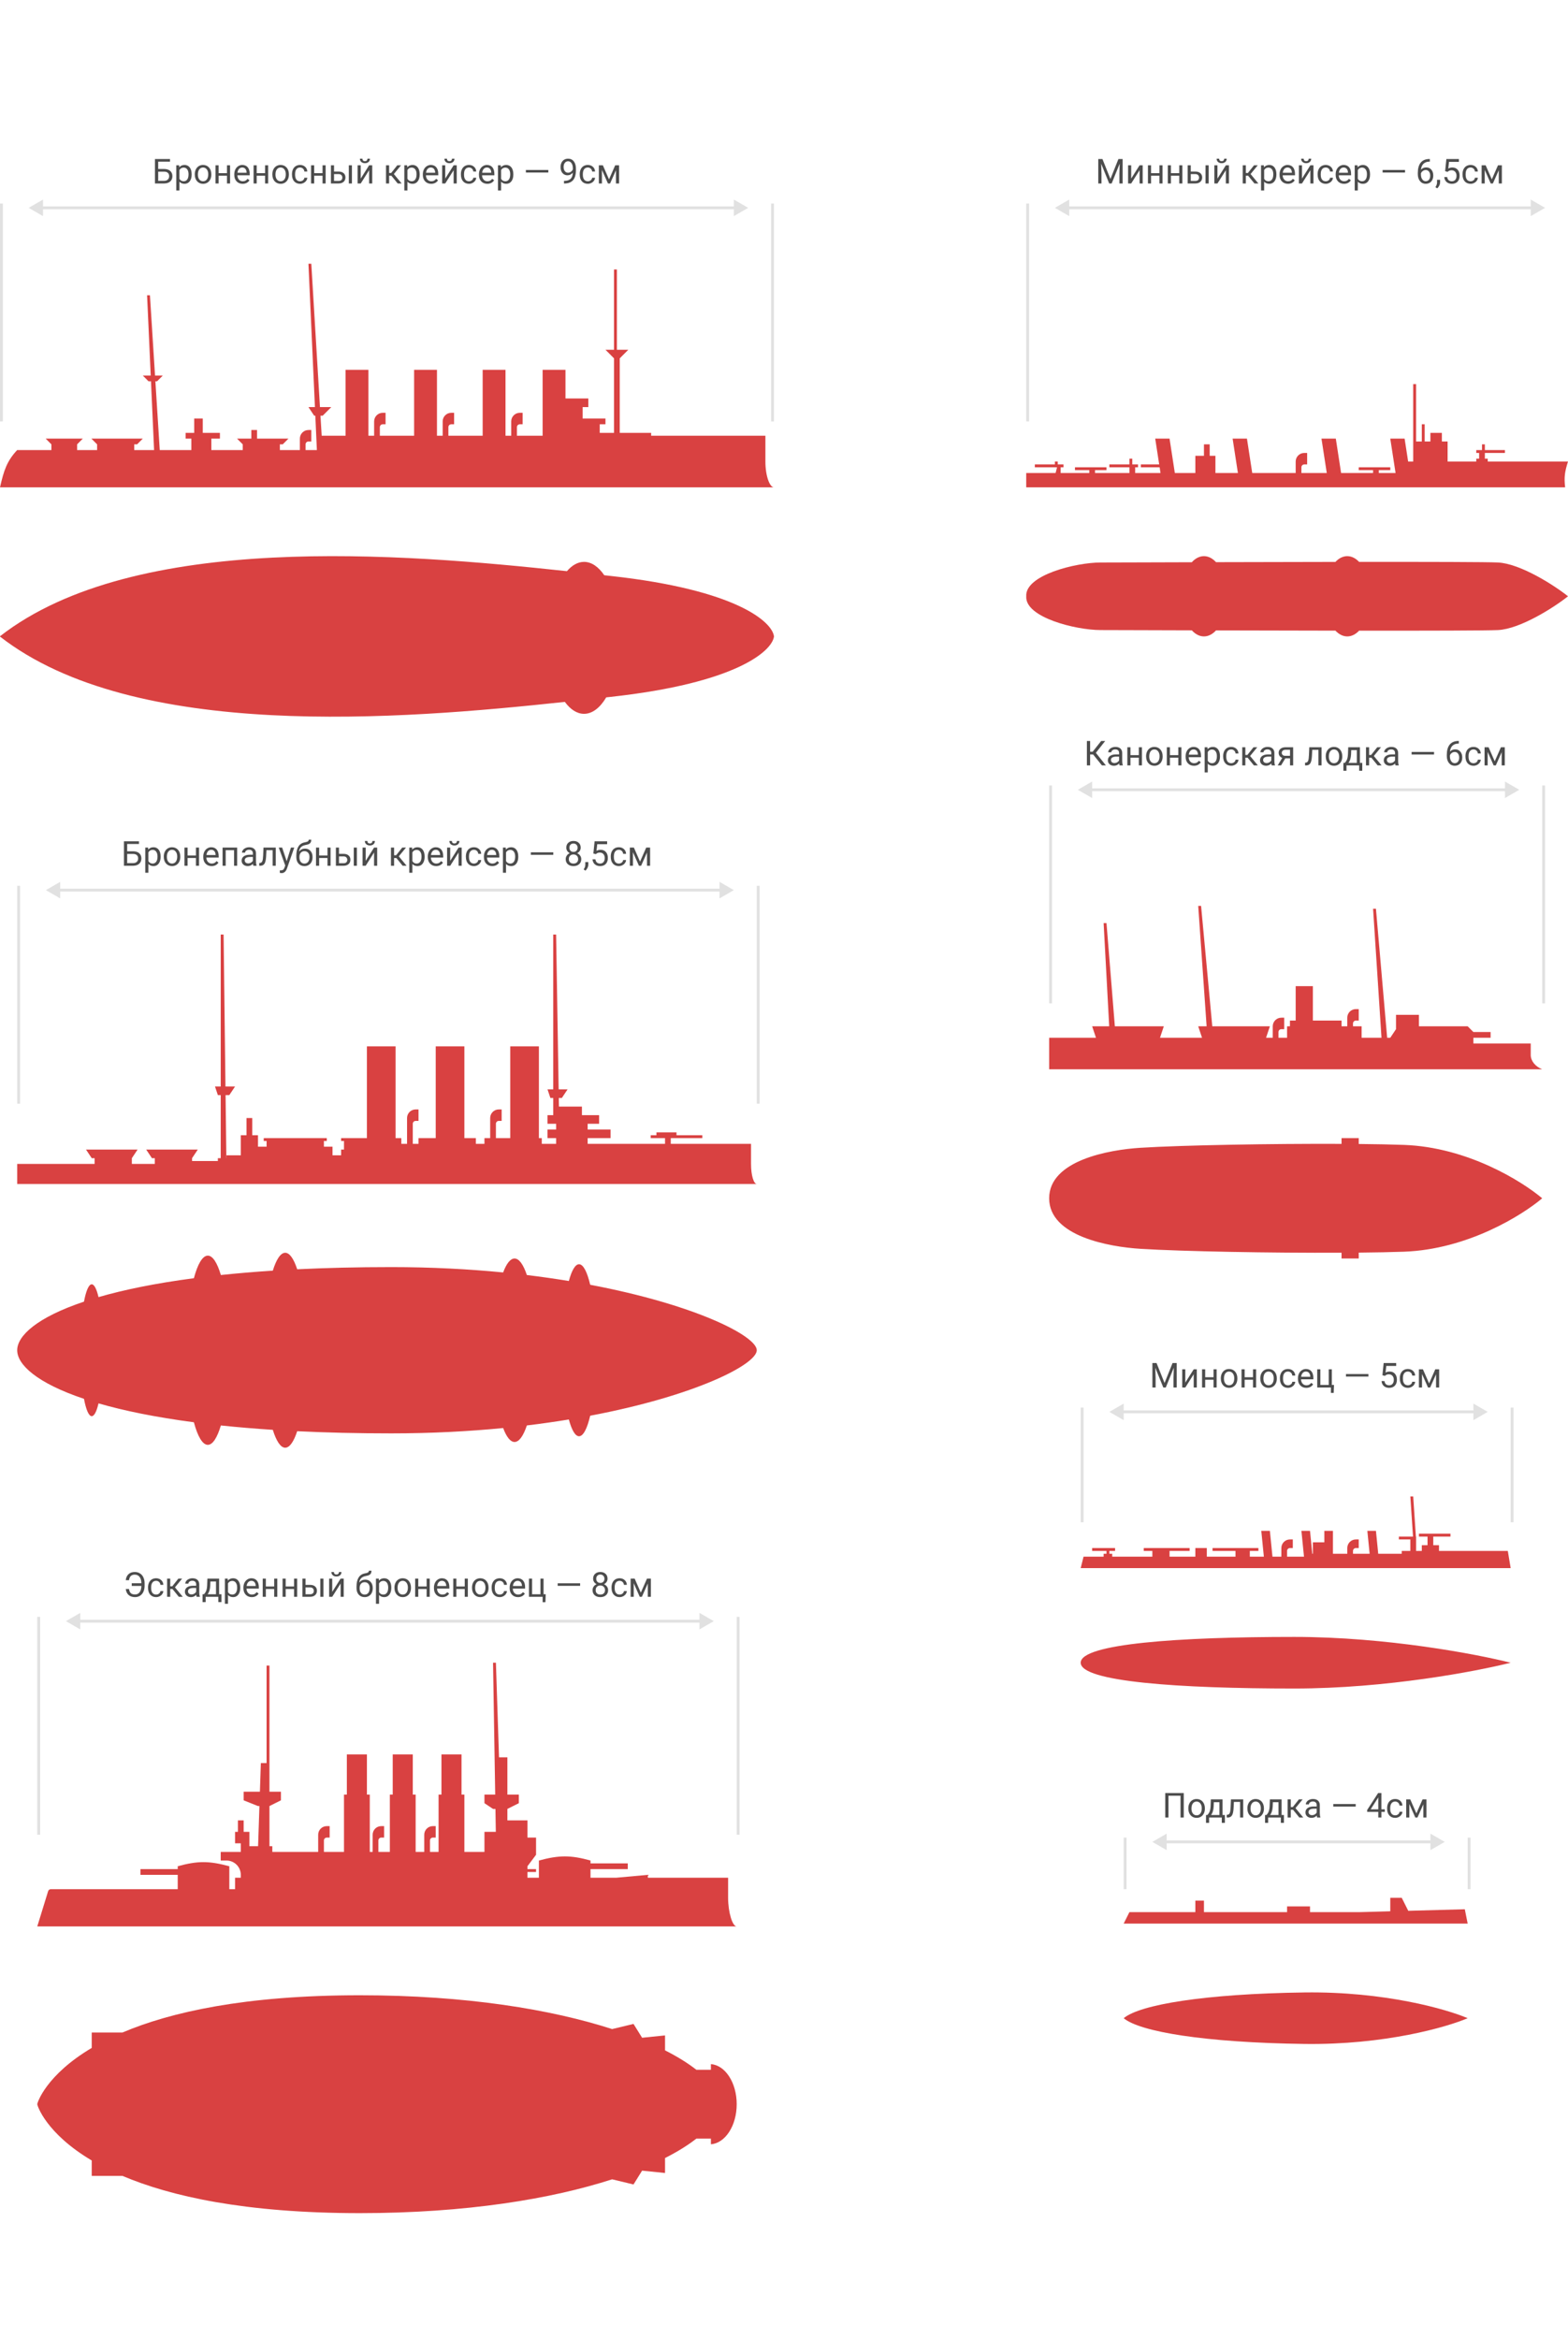 <svg width="547" height="816" viewBox="0 0 547 816" fill="none" xmlns="http://www.w3.org/2000/svg">
<rect x="0" y="0" width="547" height="816" fill="#333333" stroke="none"/>
<g clip-path="url(#clip0_1136_772)">
<rect width="547" height="816" fill="white"/>
<path d="M489 662H485V666.712L474.5 667H457V665H449V667H420V663H417V667H394L392 671H512L511 666L491.27 666.541L489 662Z" fill="#D94141"/>
<line x1="512.5" y1="641" x2="512.5" y2="659" stroke="black" stroke-opacity="0.12"/>
<line x1="392.5" y1="641" x2="392.5" y2="659" stroke="black" stroke-opacity="0.12"/>
<path d="M402 642.5L407 645.387V639.613L402 642.5ZM504 642.5L499 639.613V645.387L504 642.5ZM406.5 643H499.5V642H406.5V643Z" fill="black" fill-opacity="0.12"/>
<path d="M412.959 634H411.828V626.395H407.621V634H406.496V625.469H412.959V634ZM414.553 630.771C414.553 630.15 414.674 629.592 414.916 629.096C415.162 628.6 415.502 628.217 415.936 627.947C416.373 627.678 416.871 627.543 417.43 627.543C418.293 627.543 418.99 627.842 419.521 628.439C420.057 629.037 420.324 629.832 420.324 630.824V630.9C420.324 631.518 420.205 632.072 419.967 632.564C419.732 633.053 419.395 633.434 418.953 633.707C418.516 633.98 418.012 634.117 417.441 634.117C416.582 634.117 415.885 633.818 415.35 633.221C414.818 632.623 414.553 631.832 414.553 630.848V630.771ZM415.643 630.9C415.643 631.604 415.805 632.168 416.129 632.594C416.457 633.02 416.895 633.232 417.441 633.232C417.992 633.232 418.43 633.018 418.754 632.588C419.078 632.154 419.24 631.549 419.24 630.771C419.24 630.076 419.074 629.514 418.742 629.084C418.414 628.65 417.977 628.434 417.43 628.434C416.895 628.434 416.463 628.646 416.135 629.072C415.807 629.498 415.643 630.107 415.643 630.9ZM421.209 633.115L421.584 632.652C422.006 632.105 422.246 631.285 422.305 630.191L422.404 627.66H426.488V633.115H427.303V635.863H426.219V634H421.795V635.863H420.711L420.717 633.115H421.209ZM422.492 633.115H425.404V628.662H423.453L423.389 630.174C423.322 631.436 423.023 632.416 422.492 633.115ZM433.701 627.66V634H432.611V628.557H430.455L430.326 630.93C430.256 632.02 430.072 632.799 429.775 633.268C429.482 633.736 429.016 633.98 428.375 634H427.941V633.045L428.252 633.021C428.604 632.982 428.855 632.779 429.008 632.412C429.16 632.045 429.258 631.365 429.301 630.373L429.418 627.66H433.701ZM435.154 630.771C435.154 630.15 435.275 629.592 435.518 629.096C435.764 628.6 436.104 628.217 436.537 627.947C436.975 627.678 437.473 627.543 438.031 627.543C438.895 627.543 439.592 627.842 440.123 628.439C440.658 629.037 440.926 629.832 440.926 630.824V630.9C440.926 631.518 440.807 632.072 440.568 632.564C440.334 633.053 439.996 633.434 439.555 633.707C439.117 633.98 438.613 634.117 438.043 634.117C437.184 634.117 436.486 633.818 435.951 633.221C435.42 632.623 435.154 631.832 435.154 630.848V630.771ZM436.244 630.9C436.244 631.604 436.406 632.168 436.73 632.594C437.059 633.02 437.496 633.232 438.043 633.232C438.594 633.232 439.031 633.018 439.355 632.588C439.68 632.154 439.842 631.549 439.842 630.771C439.842 630.076 439.676 629.514 439.344 629.084C439.016 628.65 438.578 628.434 438.031 628.434C437.496 628.434 437.064 628.646 436.736 629.072C436.408 629.498 436.244 630.107 436.244 630.9ZM441.811 633.115L442.186 632.652C442.607 632.105 442.848 631.285 442.906 630.191L443.006 627.66H447.09V633.115H447.904V635.863H446.82V634H442.396V635.863H441.312L441.318 633.115H441.811ZM443.094 633.115H446.006V628.662H444.055L443.99 630.174C443.924 631.436 443.625 632.416 443.094 633.115ZM451.08 631.299H450.289V634H449.199V627.66H450.289V630.344H450.998L453.131 627.66H454.443L451.936 630.707L454.654 634H453.277L451.08 631.299ZM459.5 634C459.438 633.875 459.387 633.652 459.348 633.332C458.844 633.855 458.242 634.117 457.543 634.117C456.918 634.117 456.404 633.941 456.002 633.59C455.604 633.234 455.404 632.785 455.404 632.242C455.404 631.582 455.654 631.07 456.154 630.707C456.658 630.34 457.365 630.156 458.275 630.156H459.33V629.658C459.33 629.279 459.217 628.979 458.99 628.756C458.764 628.529 458.43 628.416 457.988 628.416C457.602 628.416 457.277 628.514 457.016 628.709C456.754 628.904 456.623 629.141 456.623 629.418H455.533C455.533 629.102 455.645 628.797 455.867 628.504C456.094 628.207 456.398 627.973 456.781 627.801C457.168 627.629 457.592 627.543 458.053 627.543C458.783 627.543 459.355 627.727 459.77 628.094C460.184 628.457 460.398 628.959 460.414 629.6V632.518C460.414 633.1 460.488 633.562 460.637 633.906V634H459.5ZM457.701 633.174C458.041 633.174 458.363 633.086 458.668 632.91C458.973 632.734 459.193 632.506 459.33 632.225V630.924H458.48C457.152 630.924 456.488 631.312 456.488 632.09C456.488 632.43 456.602 632.695 456.828 632.887C457.055 633.078 457.346 633.174 457.701 633.174ZM472.941 630.186H465.113V629.301H472.941V630.186ZM481.906 631.135H483.09V632.02H481.906V634H480.816V632.02H476.932V631.381L480.752 625.469H481.906V631.135ZM478.162 631.135H480.816V626.951L480.688 627.186L478.162 631.135ZM486.723 633.232C487.109 633.232 487.447 633.115 487.736 632.881C488.025 632.646 488.186 632.354 488.217 632.002H489.242C489.223 632.365 489.098 632.711 488.867 633.039C488.637 633.367 488.328 633.629 487.941 633.824C487.559 634.02 487.152 634.117 486.723 634.117C485.859 634.117 485.172 633.83 484.66 633.256C484.152 632.678 483.898 631.889 483.898 630.889V630.707C483.898 630.09 484.012 629.541 484.238 629.061C484.465 628.58 484.789 628.207 485.211 627.941C485.637 627.676 486.139 627.543 486.717 627.543C487.428 627.543 488.018 627.756 488.486 628.182C488.959 628.607 489.211 629.16 489.242 629.84H488.217C488.186 629.43 488.029 629.094 487.748 628.832C487.471 628.566 487.127 628.434 486.717 628.434C486.166 628.434 485.738 628.633 485.434 629.031C485.133 629.426 484.982 629.998 484.982 630.748V630.953C484.982 631.684 485.133 632.246 485.434 632.641C485.734 633.035 486.164 633.232 486.723 633.232ZM494.111 632.564L496.268 627.66H497.621V634H496.537V629.389L494.486 634H493.736L491.645 629.289V634H490.561V627.66H491.967L494.111 632.564Z" fill="black" fill-opacity="0.7"/>
<path d="M455.077 695.017C482.974 694.638 504.65 700.848 512 704C504.65 707.152 482.974 713.362 455.077 712.983C420.205 712.511 397.641 708.728 392 704C397.641 699.272 420.205 695.489 455.077 695.017Z" fill="#D94141"/>
<path d="M492 522H493L493.933 536H494V541H496V539H498V536H495V535H506V536H500V539H502V541H526L527 547H377L378 543H385V542H386V541H381V540H389V541H387V542H388V543H402V541H399V540H415V541H408V543H417V540H421V543H431V541H423V540H439V541H436V543H440.9L440 534H443L443.9 543H447V540C447 538.343 448.343 537 450 537H451V540H450C449.448 540 449 540.448 449 541V543H454.9L454 534H457L457.8 542H458V538H462V534H465V542H470V540C470 538.343 471.343 537 473 537H474V540H473C472.448 540 472 540.448 472 541V542H477.8L477 534H480L480.8 542H489V541H492V537H488V536H492.933L492 522Z" fill="#D94141"/>
<line x1="527.5" y1="491" x2="527.5" y2="531" stroke="black" stroke-opacity="0.12"/>
<line x1="377.5" y1="491" x2="377.5" y2="531" stroke="black" stroke-opacity="0.12"/>
<path d="M387 492.5L392 495.387V489.613L387 492.5ZM519 492.5L514 489.613V495.387L519 492.5ZM391.5 493H514.5V492H391.5V493Z" fill="black" fill-opacity="0.12"/>
<path d="M403.467 475.469L406.256 482.43L409.045 475.469H410.504V484H409.379V480.678L409.484 477.092L406.684 484H405.822L403.027 477.109L403.139 480.678V484H402.014V475.469H403.467ZM416.422 477.66H417.506V484H416.422V479.377L413.498 484H412.414V477.66H413.498V482.289L416.422 477.66ZM424.426 484H423.342V481.293H420.43V484H419.34V477.66H420.43V480.408H423.342V477.66H424.426V484ZM425.885 480.771C425.885 480.15 426.006 479.592 426.248 479.096C426.494 478.6 426.834 478.217 427.268 477.947C427.705 477.678 428.203 477.543 428.762 477.543C429.625 477.543 430.322 477.842 430.854 478.439C431.389 479.037 431.656 479.832 431.656 480.824V480.9C431.656 481.518 431.537 482.072 431.299 482.564C431.064 483.053 430.727 483.434 430.285 483.707C429.848 483.98 429.344 484.117 428.773 484.117C427.914 484.117 427.217 483.818 426.682 483.221C426.15 482.623 425.885 481.832 425.885 480.848V480.771ZM426.975 480.9C426.975 481.604 427.137 482.168 427.461 482.594C427.789 483.02 428.227 483.232 428.773 483.232C429.324 483.232 429.762 483.018 430.086 482.588C430.41 482.154 430.572 481.549 430.572 480.771C430.572 480.076 430.406 479.514 430.074 479.084C429.746 478.65 429.309 478.434 428.762 478.434C428.227 478.434 427.795 478.646 427.467 479.072C427.139 479.498 426.975 480.107 426.975 480.9ZM438.195 484H437.111V481.293H434.199V484H433.109V477.66H434.199V480.408H437.111V477.66H438.195V484ZM439.654 480.771C439.654 480.15 439.775 479.592 440.018 479.096C440.264 478.6 440.604 478.217 441.037 477.947C441.475 477.678 441.973 477.543 442.531 477.543C443.395 477.543 444.092 477.842 444.623 478.439C445.158 479.037 445.426 479.832 445.426 480.824V480.9C445.426 481.518 445.307 482.072 445.068 482.564C444.834 483.053 444.496 483.434 444.055 483.707C443.617 483.98 443.113 484.117 442.543 484.117C441.684 484.117 440.986 483.818 440.451 483.221C439.92 482.623 439.654 481.832 439.654 480.848V480.771ZM440.744 480.9C440.744 481.604 440.906 482.168 441.23 482.594C441.559 483.02 441.996 483.232 442.543 483.232C443.094 483.232 443.531 483.018 443.855 482.588C444.18 482.154 444.342 481.549 444.342 480.771C444.342 480.076 444.176 479.514 443.844 479.084C443.516 478.65 443.078 478.434 442.531 478.434C441.996 478.434 441.564 478.646 441.236 479.072C440.908 479.498 440.744 480.107 440.744 480.9ZM449.328 483.232C449.715 483.232 450.053 483.115 450.342 482.881C450.631 482.646 450.791 482.354 450.822 482.002H451.848C451.828 482.365 451.703 482.711 451.473 483.039C451.242 483.367 450.934 483.629 450.547 483.824C450.164 484.02 449.758 484.117 449.328 484.117C448.465 484.117 447.777 483.83 447.266 483.256C446.758 482.678 446.504 481.889 446.504 480.889V480.707C446.504 480.09 446.617 479.541 446.844 479.061C447.07 478.58 447.395 478.207 447.816 477.941C448.242 477.676 448.744 477.543 449.322 477.543C450.033 477.543 450.623 477.756 451.092 478.182C451.564 478.607 451.816 479.16 451.848 479.84H450.822C450.791 479.43 450.635 479.094 450.354 478.832C450.076 478.566 449.732 478.434 449.322 478.434C448.771 478.434 448.344 478.633 448.039 479.031C447.738 479.426 447.588 479.998 447.588 480.748V480.953C447.588 481.684 447.738 482.246 448.039 482.641C448.34 483.035 448.77 483.232 449.328 483.232ZM455.697 484.117C454.838 484.117 454.139 483.836 453.6 483.273C453.061 482.707 452.791 481.951 452.791 481.006V480.807C452.791 480.178 452.91 479.617 453.148 479.125C453.391 478.629 453.727 478.242 454.156 477.965C454.59 477.684 455.059 477.543 455.562 477.543C456.387 477.543 457.027 477.814 457.484 478.357C457.941 478.9 458.17 479.678 458.17 480.689V481.141H453.875C453.891 481.766 454.072 482.271 454.42 482.658C454.771 483.041 455.217 483.232 455.756 483.232C456.139 483.232 456.463 483.154 456.729 482.998C456.994 482.842 457.227 482.635 457.426 482.377L458.088 482.893C457.557 483.709 456.76 484.117 455.697 484.117ZM455.562 478.434C455.125 478.434 454.758 478.594 454.461 478.914C454.164 479.23 453.98 479.676 453.91 480.25H457.086V480.168C457.055 479.617 456.906 479.191 456.641 478.891C456.375 478.586 456.016 478.434 455.562 478.434ZM459.523 477.66H460.613V483.115H463.531V477.66H464.615V483.115H465.371L465.266 485.881H464.293V484H459.523V477.66ZM477.371 480.186H469.543V479.301H477.371V480.186ZM482.258 479.723L482.691 475.469H487.062V476.471H483.611L483.354 478.797C483.771 478.551 484.246 478.428 484.777 478.428C485.555 478.428 486.172 478.686 486.629 479.201C487.086 479.713 487.314 480.406 487.314 481.281C487.314 482.16 487.076 482.854 486.6 483.361C486.127 483.865 485.465 484.117 484.613 484.117C483.859 484.117 483.244 483.908 482.768 483.49C482.291 483.072 482.02 482.494 481.953 481.756H482.979C483.045 482.244 483.219 482.613 483.5 482.863C483.781 483.109 484.152 483.232 484.613 483.232C485.117 483.232 485.512 483.061 485.797 482.717C486.086 482.373 486.23 481.898 486.23 481.293C486.23 480.723 486.074 480.266 485.762 479.922C485.453 479.574 485.041 479.4 484.525 479.4C484.053 479.4 483.682 479.504 483.412 479.711L483.125 479.945L482.258 479.723ZM491.152 483.232C491.539 483.232 491.877 483.115 492.166 482.881C492.455 482.646 492.615 482.354 492.646 482.002H493.672C493.652 482.365 493.527 482.711 493.297 483.039C493.066 483.367 492.758 483.629 492.371 483.824C491.988 484.02 491.582 484.117 491.152 484.117C490.289 484.117 489.602 483.83 489.09 483.256C488.582 482.678 488.328 481.889 488.328 480.889V480.707C488.328 480.09 488.441 479.541 488.668 479.061C488.895 478.58 489.219 478.207 489.641 477.941C490.066 477.676 490.568 477.543 491.146 477.543C491.857 477.543 492.447 477.756 492.916 478.182C493.389 478.607 493.641 479.16 493.672 479.84H492.646C492.615 479.43 492.459 479.094 492.178 478.832C491.9 478.566 491.557 478.434 491.146 478.434C490.596 478.434 490.168 478.633 489.863 479.031C489.562 479.426 489.412 479.998 489.412 480.748V480.953C489.412 481.684 489.562 482.246 489.863 482.641C490.164 483.035 490.594 483.232 491.152 483.232ZM498.541 482.564L500.697 477.66H502.051V484H500.967V479.389L498.916 484H498.166L496.074 479.289V484H494.99V477.66H496.396L498.541 482.564Z" fill="black" fill-opacity="0.7"/>
<path d="M451.497 571C483.711 571 515.087 577 527 580C515.087 583 483.711 589 451.497 589C411.228 589 377 586.632 377 580C377 573.368 411.228 571 451.497 571Z" fill="#D94141"/>
<path d="M419 316H418L420.93 358H418L419.333 362H404.667L406 358H388.919L386 322H385L386.946 358H381L382.333 362H366V373H538C535.5 372 534 370 534 368V364H514V362H520V360H514L512 358H495V354H487V359L485 362H483.913L480 317H479L481.935 362H475V358H472V357C472 356.448 472.448 356 473 356H474V352H473C471.343 352 470 353.343 470 355V358H468V356H458V344H452V356H450V358H449V362H446V360C446 359.448 446.448 359 447 359H448V355H447C445.343 355 444 356.343 444 358V362H441.667L443 358H422.907L419 316Z" fill="#D94141"/>
<line x1="538.5" y1="274" x2="538.5" y2="350" stroke="black" stroke-opacity="0.12"/>
<line x1="366.5" y1="274" x2="366.5" y2="350" stroke="black" stroke-opacity="0.12"/>
<path d="M376 275.5L381 278.387V272.613L376 275.5ZM530 275.5L525 272.613V278.387L530 275.5ZM380.5 276H525.5V275H380.5V276Z" fill="black" fill-opacity="0.12"/>
<path d="M381.33 263.168H380.293V267H379.168V258.469H380.293V262.23H381.172L384.154 258.469H385.555L382.297 262.605L385.795 267H384.418L381.33 263.168ZM390.57 267C390.508 266.875 390.457 266.652 390.418 266.332C389.914 266.855 389.312 267.117 388.613 267.117C387.988 267.117 387.475 266.941 387.072 266.59C386.674 266.234 386.475 265.785 386.475 265.242C386.475 264.582 386.725 264.07 387.225 263.707C387.729 263.34 388.436 263.156 389.346 263.156H390.4V262.658C390.4 262.279 390.287 261.979 390.061 261.756C389.834 261.529 389.5 261.416 389.059 261.416C388.672 261.416 388.348 261.514 388.086 261.709C387.824 261.904 387.693 262.141 387.693 262.418H386.604C386.604 262.102 386.715 261.797 386.938 261.504C387.164 261.207 387.469 260.973 387.852 260.801C388.238 260.629 388.662 260.543 389.123 260.543C389.854 260.543 390.426 260.727 390.84 261.094C391.254 261.457 391.469 261.959 391.484 262.6V265.518C391.484 266.1 391.559 266.562 391.707 266.906V267H390.57ZM388.771 266.174C389.111 266.174 389.434 266.086 389.738 265.91C390.043 265.734 390.264 265.506 390.4 265.225V263.924H389.551C388.223 263.924 387.559 264.312 387.559 265.09C387.559 265.43 387.672 265.695 387.898 265.887C388.125 266.078 388.416 266.174 388.771 266.174ZM398.363 267H397.279V264.293H394.367V267H393.277V260.66H394.367V263.408H397.279V260.66H398.363V267ZM399.822 263.771C399.822 263.15 399.943 262.592 400.186 262.096C400.432 261.6 400.771 261.217 401.205 260.947C401.643 260.678 402.141 260.543 402.699 260.543C403.562 260.543 404.26 260.842 404.791 261.439C405.326 262.037 405.594 262.832 405.594 263.824V263.9C405.594 264.518 405.475 265.072 405.236 265.564C405.002 266.053 404.664 266.434 404.223 266.707C403.785 266.98 403.281 267.117 402.711 267.117C401.852 267.117 401.154 266.818 400.619 266.221C400.088 265.623 399.822 264.832 399.822 263.848V263.771ZM400.912 263.9C400.912 264.604 401.074 265.168 401.398 265.594C401.727 266.02 402.164 266.232 402.711 266.232C403.262 266.232 403.699 266.018 404.023 265.588C404.348 265.154 404.51 264.549 404.51 263.771C404.51 263.076 404.344 262.514 404.012 262.084C403.684 261.65 403.246 261.434 402.699 261.434C402.164 261.434 401.732 261.646 401.404 262.072C401.076 262.498 400.912 263.107 400.912 263.9ZM412.133 267H411.049V264.293H408.137V267H407.047V260.66H408.137V263.408H411.049V260.66H412.133V267ZM416.51 267.117C415.65 267.117 414.951 266.836 414.412 266.273C413.873 265.707 413.604 264.951 413.604 264.006V263.807C413.604 263.178 413.723 262.617 413.961 262.125C414.203 261.629 414.539 261.242 414.969 260.965C415.402 260.684 415.871 260.543 416.375 260.543C417.199 260.543 417.84 260.814 418.297 261.357C418.754 261.9 418.982 262.678 418.982 263.689V264.141H414.688C414.703 264.766 414.885 265.271 415.232 265.658C415.584 266.041 416.029 266.232 416.568 266.232C416.951 266.232 417.275 266.154 417.541 265.998C417.807 265.842 418.039 265.635 418.238 265.377L418.9 265.893C418.369 266.709 417.572 267.117 416.51 267.117ZM416.375 261.434C415.938 261.434 415.57 261.594 415.273 261.914C414.977 262.23 414.793 262.676 414.723 263.25H417.898V263.168C417.867 262.617 417.719 262.191 417.453 261.891C417.188 261.586 416.828 261.434 416.375 261.434ZM425.598 263.9C425.598 264.865 425.377 265.643 424.936 266.232C424.494 266.822 423.896 267.117 423.143 267.117C422.373 267.117 421.768 266.873 421.326 266.385V269.438H420.242V260.66H421.232L421.285 261.363C421.727 260.816 422.34 260.543 423.125 260.543C423.887 260.543 424.488 260.83 424.93 261.404C425.375 261.979 425.598 262.777 425.598 263.801V263.9ZM424.514 263.777C424.514 263.062 424.361 262.498 424.057 262.084C423.752 261.67 423.334 261.463 422.803 261.463C422.146 261.463 421.654 261.754 421.326 262.336V265.365C421.65 265.943 422.146 266.232 422.814 266.232C423.334 266.232 423.746 266.027 424.051 265.617C424.359 265.203 424.514 264.59 424.514 263.777ZM429.523 266.232C429.91 266.232 430.248 266.115 430.537 265.881C430.826 265.646 430.986 265.354 431.018 265.002H432.043C432.023 265.365 431.898 265.711 431.668 266.039C431.438 266.367 431.129 266.629 430.742 266.824C430.359 267.02 429.953 267.117 429.523 267.117C428.66 267.117 427.973 266.83 427.461 266.256C426.953 265.678 426.699 264.889 426.699 263.889V263.707C426.699 263.09 426.812 262.541 427.039 262.061C427.266 261.58 427.59 261.207 428.012 260.941C428.438 260.676 428.939 260.543 429.518 260.543C430.229 260.543 430.818 260.756 431.287 261.182C431.76 261.607 432.012 262.16 432.043 262.84H431.018C430.986 262.43 430.83 262.094 430.549 261.832C430.271 261.566 429.928 261.434 429.518 261.434C428.967 261.434 428.539 261.633 428.234 262.031C427.934 262.426 427.783 262.998 427.783 263.748V263.953C427.783 264.684 427.934 265.246 428.234 265.641C428.535 266.035 428.965 266.232 429.523 266.232ZM435.236 264.299H434.445V267H433.355V260.66H434.445V263.344H435.154L437.287 260.66H438.6L436.092 263.707L438.811 267H437.434L435.236 264.299ZM443.656 267C443.594 266.875 443.543 266.652 443.504 266.332C443 266.855 442.398 267.117 441.699 267.117C441.074 267.117 440.561 266.941 440.158 266.59C439.76 266.234 439.561 265.785 439.561 265.242C439.561 264.582 439.811 264.07 440.311 263.707C440.814 263.34 441.521 263.156 442.432 263.156H443.486V262.658C443.486 262.279 443.373 261.979 443.146 261.756C442.92 261.529 442.586 261.416 442.145 261.416C441.758 261.416 441.434 261.514 441.172 261.709C440.91 261.904 440.779 262.141 440.779 262.418H439.689C439.689 262.102 439.801 261.797 440.023 261.504C440.25 261.207 440.555 260.973 440.938 260.801C441.324 260.629 441.748 260.543 442.209 260.543C442.939 260.543 443.512 260.727 443.926 261.094C444.34 261.457 444.555 261.959 444.57 262.6V265.518C444.57 266.1 444.645 266.562 444.793 266.906V267H443.656ZM441.857 266.174C442.197 266.174 442.52 266.086 442.824 265.91C443.129 265.734 443.35 265.506 443.486 265.225V263.924H442.637C441.309 263.924 440.645 264.312 440.645 265.09C440.645 265.43 440.758 265.695 440.984 265.887C441.211 266.078 441.502 266.174 441.857 266.174ZM451.115 260.66V267H450.025V264.533H448.391L446.896 267H445.725L447.318 264.369C446.912 264.221 446.6 263.992 446.381 263.684C446.166 263.371 446.059 263.008 446.059 262.594C446.059 262.016 446.275 261.551 446.709 261.199C447.143 260.844 447.723 260.664 448.449 260.66H451.115ZM447.148 262.605C447.148 262.914 447.254 263.164 447.465 263.355C447.676 263.543 447.955 263.639 448.303 263.643H450.025V261.539H448.467C448.064 261.539 447.744 261.639 447.506 261.838C447.268 262.033 447.148 262.289 447.148 262.605ZM461.029 260.66V267H459.939V261.557H457.783L457.654 263.93C457.584 265.02 457.4 265.799 457.104 266.268C456.811 266.736 456.344 266.98 455.703 267H455.27V266.045L455.58 266.021C455.932 265.982 456.184 265.779 456.336 265.412C456.488 265.045 456.586 264.365 456.629 263.373L456.746 260.66H461.029ZM462.482 263.771C462.482 263.15 462.604 262.592 462.846 262.096C463.092 261.6 463.432 261.217 463.865 260.947C464.303 260.678 464.801 260.543 465.359 260.543C466.223 260.543 466.92 260.842 467.451 261.439C467.986 262.037 468.254 262.832 468.254 263.824V263.9C468.254 264.518 468.135 265.072 467.896 265.564C467.662 266.053 467.324 266.434 466.883 266.707C466.445 266.98 465.941 267.117 465.371 267.117C464.512 267.117 463.814 266.818 463.279 266.221C462.748 265.623 462.482 264.832 462.482 263.848V263.771ZM463.572 263.9C463.572 264.604 463.734 265.168 464.059 265.594C464.387 266.02 464.824 266.232 465.371 266.232C465.922 266.232 466.359 266.018 466.684 265.588C467.008 265.154 467.17 264.549 467.17 263.771C467.17 263.076 467.004 262.514 466.672 262.084C466.344 261.65 465.906 261.434 465.359 261.434C464.824 261.434 464.393 261.646 464.064 262.072C463.736 262.498 463.572 263.107 463.572 263.9ZM469.139 266.115L469.514 265.652C469.936 265.105 470.176 264.285 470.234 263.191L470.334 260.66H474.418V266.115H475.232V268.863H474.148V267H469.725V268.863H468.641L468.646 266.115H469.139ZM470.422 266.115H473.334V261.662H471.383L471.318 263.174C471.252 264.436 470.953 265.416 470.422 266.115ZM478.408 264.299H477.617V267H476.527V260.66H477.617V263.344H478.326L480.459 260.66H481.771L479.264 263.707L481.982 267H480.605L478.408 264.299ZM486.828 267C486.766 266.875 486.715 266.652 486.676 266.332C486.172 266.855 485.57 267.117 484.871 267.117C484.246 267.117 483.732 266.941 483.33 266.59C482.932 266.234 482.732 265.785 482.732 265.242C482.732 264.582 482.982 264.07 483.482 263.707C483.986 263.34 484.693 263.156 485.604 263.156H486.658V262.658C486.658 262.279 486.545 261.979 486.318 261.756C486.092 261.529 485.758 261.416 485.316 261.416C484.93 261.416 484.605 261.514 484.344 261.709C484.082 261.904 483.951 262.141 483.951 262.418H482.861C482.861 262.102 482.973 261.797 483.195 261.504C483.422 261.207 483.727 260.973 484.109 260.801C484.496 260.629 484.92 260.543 485.381 260.543C486.111 260.543 486.684 260.727 487.098 261.094C487.512 261.457 487.727 261.959 487.742 262.6V265.518C487.742 266.1 487.816 266.562 487.965 266.906V267H486.828ZM485.029 266.174C485.369 266.174 485.691 266.086 485.996 265.91C486.301 265.734 486.521 265.506 486.658 265.225V263.924H485.809C484.48 263.924 483.816 264.312 483.816 265.09C483.816 265.43 483.93 265.695 484.156 265.887C484.383 266.078 484.674 266.174 485.029 266.174ZM500.27 263.186H492.441V262.301H500.27V263.186ZM508.912 258.463V259.383H508.713C507.869 259.398 507.197 259.648 506.697 260.133C506.197 260.617 505.908 261.299 505.83 262.178C506.279 261.662 506.893 261.404 507.67 261.404C508.412 261.404 509.004 261.666 509.445 262.189C509.891 262.713 510.113 263.389 510.113 264.217C510.113 265.096 509.873 265.799 509.393 266.326C508.916 266.854 508.275 267.117 507.471 267.117C506.654 267.117 505.992 266.805 505.484 266.18C504.977 265.551 504.723 264.742 504.723 263.754V263.338C504.723 261.768 505.057 260.568 505.725 259.74C506.396 258.908 507.395 258.482 508.719 258.463H508.912ZM507.488 262.307C507.117 262.307 506.775 262.418 506.463 262.641C506.15 262.863 505.934 263.143 505.812 263.479V263.877C505.812 264.58 505.971 265.146 506.287 265.576C506.604 266.006 506.998 266.221 507.471 266.221C507.959 266.221 508.342 266.041 508.619 265.682C508.9 265.322 509.041 264.852 509.041 264.27C509.041 263.684 508.898 263.211 508.613 262.852C508.332 262.488 507.957 262.307 507.488 262.307ZM514.051 266.232C514.438 266.232 514.775 266.115 515.064 265.881C515.354 265.646 515.514 265.354 515.545 265.002H516.57C516.551 265.365 516.426 265.711 516.195 266.039C515.965 266.367 515.656 266.629 515.27 266.824C514.887 267.02 514.48 267.117 514.051 267.117C513.188 267.117 512.5 266.83 511.988 266.256C511.48 265.678 511.227 264.889 511.227 263.889V263.707C511.227 263.09 511.34 262.541 511.566 262.061C511.793 261.58 512.117 261.207 512.539 260.941C512.965 260.676 513.467 260.543 514.045 260.543C514.756 260.543 515.346 260.756 515.814 261.182C516.287 261.607 516.539 262.16 516.57 262.84H515.545C515.514 262.43 515.357 262.094 515.076 261.832C514.799 261.566 514.455 261.434 514.045 261.434C513.494 261.434 513.066 261.633 512.762 262.031C512.461 262.426 512.311 262.998 512.311 263.748V263.953C512.311 264.684 512.461 265.246 512.762 265.641C513.062 266.035 513.492 266.232 514.051 266.232ZM521.439 265.564L523.596 260.66H524.949V267H523.865V262.389L521.814 267H521.064L518.973 262.289V267H517.889V260.66H519.295L521.439 265.564Z" fill="black" fill-opacity="0.7"/>
<path d="M474 397H468V399.013C443.774 398.908 412.563 399.461 397.815 400.38C387.044 401.051 366 404.71 366 418C366 431.29 387.044 434.949 397.815 435.62C412.563 436.539 443.774 437.092 468 436.987V439H474V436.946C480.026 436.889 485.429 436.784 489.78 436.627C512.051 435.821 531.04 423.873 538 418C531.04 412.127 512.051 400.179 489.78 399.373C485.429 399.216 480.026 399.111 474 399.054V397Z" fill="#D94141"/>
<path d="M494 134H493V161H491.231L490 153H485L486.846 165H481V164H485V163H474V164H479V165H467.846L466 153H461L462.846 165H454V163C454 162.448 454.448 162 455 162H456V158H455C453.343 158 452 159.343 452 161V165H436.846L435 153H430L431.846 165H424V159H422V155H420V159H417V165H409.846L408 153H403L404.385 162H398V163H404.538L404.846 165H396V163H397V162H395V160H394V162H387V163H394V165H382V164H386V163H375V164H380V165H370V163H371V162H369V161H368V162H361V163H368.75L368.25 165H358V170H546C545.582 166.466 545.888 164.498 547 161H519V160H518V158H525V157H518V155H517V157H515V158H516V160H515V161H505V154H503V151H499V154H497V148H496V154H494V134Z" fill="#D94141"/>
<line x1="358.5" y1="71" x2="358.5" y2="147" stroke="black" stroke-opacity="0.12"/>
<path d="M368 72.5L373 75.387V69.613L368 72.5ZM539 72.5L534 69.613V75.387L539 72.5ZM372.5 73H534.5V72H372.5V73Z" fill="black" fill-opacity="0.12"/>
<path d="M384.588 55.469L387.377 62.43L390.166 55.469H391.625V64H390.5V60.678L390.605 57.092L387.805 64H386.943L384.148 57.109L384.26 60.678V64H383.135V55.469H384.588ZM397.543 57.66H398.627V64H397.543V59.377L394.619 64H393.535V57.66H394.619V62.289L397.543 57.66ZM405.547 64H404.463V61.293H401.551V64H400.461V57.66H401.551V60.408H404.463V57.66H405.547V64ZM412.473 64H411.389V61.293H408.477V64H407.387V57.66H408.477V60.408H411.389V57.66H412.473V64ZM415.402 59.846H417.049C417.768 59.853 418.336 60.041 418.754 60.408C419.172 60.775 419.381 61.273 419.381 61.902C419.381 62.535 419.166 63.043 418.736 63.426C418.307 63.809 417.729 64 417.002 64H414.318V57.66H415.402V59.846ZM421.643 64H420.553V57.66H421.643V64ZM415.402 60.73V63.115H417.014C417.42 63.115 417.734 63.012 417.957 62.805C418.18 62.594 418.291 62.307 418.291 61.943C418.291 61.592 418.182 61.305 417.963 61.082C417.748 60.855 417.445 60.738 417.055 60.73H415.402ZM427.637 57.66H428.721V64H427.637V59.377L424.713 64H423.629V57.66H424.713V62.289L427.637 57.66ZM427.93 55.352C427.93 55.824 427.768 56.205 427.443 56.494C427.123 56.779 426.701 56.922 426.178 56.922C425.654 56.922 425.23 56.777 424.906 56.488C424.582 56.199 424.42 55.82 424.42 55.352H425.305C425.305 55.625 425.379 55.84 425.527 55.996C425.676 56.148 425.893 56.225 426.178 56.225C426.451 56.225 426.664 56.148 426.816 55.996C426.973 55.844 427.051 55.629 427.051 55.352H427.93ZM435.412 61.299H434.621V64H433.531V57.66H434.621V60.344H435.33L437.463 57.66H438.775L436.268 60.707L438.986 64H437.609L435.412 61.299ZM445.273 60.9C445.273 61.865 445.053 62.643 444.611 63.232C444.17 63.822 443.572 64.117 442.818 64.117C442.049 64.117 441.443 63.873 441.002 63.385V66.438H439.918V57.66H440.908L440.961 58.363C441.402 57.816 442.016 57.543 442.801 57.543C443.562 57.543 444.164 57.83 444.605 58.404C445.051 58.978 445.273 59.777 445.273 60.801V60.9ZM444.189 60.777C444.189 60.062 444.037 59.498 443.732 59.084C443.428 58.67 443.01 58.463 442.479 58.463C441.822 58.463 441.33 58.754 441.002 59.336V62.365C441.326 62.943 441.822 63.232 442.49 63.232C443.01 63.232 443.422 63.027 443.727 62.617C444.035 62.203 444.189 61.59 444.189 60.777ZM449.287 64.117C448.428 64.117 447.729 63.836 447.189 63.273C446.65 62.707 446.381 61.951 446.381 61.006V60.807C446.381 60.178 446.5 59.617 446.738 59.125C446.98 58.629 447.316 58.242 447.746 57.965C448.18 57.684 448.648 57.543 449.152 57.543C449.977 57.543 450.617 57.815 451.074 58.357C451.531 58.9 451.76 59.678 451.76 60.69V61.141H447.465C447.48 61.766 447.662 62.272 448.01 62.658C448.361 63.041 448.807 63.232 449.346 63.232C449.729 63.232 450.053 63.154 450.318 62.998C450.584 62.842 450.816 62.635 451.016 62.377L451.678 62.893C451.146 63.709 450.35 64.117 449.287 64.117ZM449.152 58.434C448.715 58.434 448.348 58.594 448.051 58.914C447.754 59.23 447.57 59.676 447.5 60.25H450.676V60.168C450.645 59.617 450.496 59.191 450.23 58.891C449.965 58.586 449.605 58.434 449.152 58.434ZM457.121 57.66H458.205V64H457.121V59.377L454.197 64H453.113V57.66H454.197V62.289L457.121 57.66ZM457.414 55.352C457.414 55.824 457.252 56.205 456.928 56.494C456.607 56.779 456.186 56.922 455.662 56.922C455.139 56.922 454.715 56.777 454.391 56.488C454.066 56.199 453.904 55.82 453.904 55.352H454.789C454.789 55.625 454.863 55.84 455.012 55.996C455.16 56.148 455.377 56.225 455.662 56.225C455.936 56.225 456.148 56.148 456.301 55.996C456.457 55.844 456.535 55.629 456.535 55.352H457.414ZM462.488 63.232C462.875 63.232 463.213 63.115 463.502 62.881C463.791 62.647 463.951 62.353 463.982 62.002H465.008C464.988 62.365 464.863 62.711 464.633 63.039C464.402 63.367 464.094 63.629 463.707 63.824C463.324 64.019 462.918 64.117 462.488 64.117C461.625 64.117 460.938 63.83 460.426 63.256C459.918 62.678 459.664 61.889 459.664 60.889V60.707C459.664 60.09 459.777 59.541 460.004 59.06C460.23 58.58 460.555 58.207 460.977 57.941C461.402 57.676 461.904 57.543 462.482 57.543C463.193 57.543 463.783 57.756 464.252 58.182C464.725 58.607 464.977 59.16 465.008 59.84H463.982C463.951 59.43 463.795 59.094 463.514 58.832C463.236 58.566 462.893 58.434 462.482 58.434C461.932 58.434 461.504 58.633 461.199 59.031C460.898 59.426 460.748 59.998 460.748 60.748V60.953C460.748 61.684 460.898 62.246 461.199 62.641C461.5 63.035 461.93 63.232 462.488 63.232ZM468.857 64.117C467.998 64.117 467.299 63.836 466.76 63.273C466.221 62.707 465.951 61.951 465.951 61.006V60.807C465.951 60.178 466.07 59.617 466.309 59.125C466.551 58.629 466.887 58.242 467.316 57.965C467.75 57.684 468.219 57.543 468.723 57.543C469.547 57.543 470.188 57.815 470.645 58.357C471.102 58.9 471.33 59.678 471.33 60.69V61.141H467.035C467.051 61.766 467.232 62.272 467.58 62.658C467.932 63.041 468.377 63.232 468.916 63.232C469.299 63.232 469.623 63.154 469.889 62.998C470.154 62.842 470.387 62.635 470.586 62.377L471.248 62.893C470.717 63.709 469.92 64.117 468.857 64.117ZM468.723 58.434C468.285 58.434 467.918 58.594 467.621 58.914C467.324 59.23 467.141 59.676 467.07 60.25H470.246V60.168C470.215 59.617 470.066 59.191 469.801 58.891C469.535 58.586 469.176 58.434 468.723 58.434ZM477.945 60.9C477.945 61.865 477.725 62.643 477.283 63.232C476.842 63.822 476.244 64.117 475.49 64.117C474.721 64.117 474.115 63.873 473.674 63.385V66.438H472.59V57.66H473.58L473.633 58.363C474.074 57.816 474.688 57.543 475.473 57.543C476.234 57.543 476.836 57.83 477.277 58.404C477.723 58.978 477.945 59.777 477.945 60.801V60.9ZM476.861 60.777C476.861 60.062 476.709 59.498 476.404 59.084C476.1 58.67 475.682 58.463 475.15 58.463C474.494 58.463 474.002 58.754 473.674 59.336V62.365C473.998 62.943 474.494 63.232 475.162 63.232C475.682 63.232 476.094 63.027 476.398 62.617C476.707 62.203 476.861 61.59 476.861 60.777ZM490.156 60.185H482.328V59.301H490.156V60.185ZM498.799 55.463V56.383H498.6C497.756 56.398 497.084 56.648 496.584 57.133C496.084 57.617 495.795 58.299 495.717 59.178C496.166 58.662 496.779 58.404 497.557 58.404C498.299 58.404 498.891 58.666 499.332 59.19C499.777 59.713 500 60.389 500 61.217C500 62.096 499.76 62.799 499.279 63.326C498.803 63.853 498.162 64.117 497.357 64.117C496.541 64.117 495.879 63.805 495.371 63.18C494.863 62.551 494.609 61.742 494.609 60.754V60.338C494.609 58.768 494.943 57.568 495.611 56.74C496.283 55.908 497.281 55.482 498.605 55.463H498.799ZM497.375 59.307C497.004 59.307 496.662 59.418 496.35 59.641C496.037 59.863 495.82 60.143 495.699 60.478V60.877C495.699 61.58 495.857 62.147 496.174 62.576C496.49 63.006 496.885 63.221 497.357 63.221C497.846 63.221 498.229 63.041 498.506 62.682C498.787 62.322 498.928 61.852 498.928 61.27C498.928 60.684 498.785 60.211 498.5 59.852C498.219 59.488 497.844 59.307 497.375 59.307ZM501.359 65.699L500.744 65.277C501.111 64.766 501.303 64.238 501.318 63.695V62.717H502.379V63.566C502.379 63.961 502.281 64.356 502.086 64.75C501.895 65.144 501.652 65.461 501.359 65.699ZM504.137 59.723L504.57 55.469H508.941V56.471H505.49L505.232 58.797C505.65 58.551 506.125 58.428 506.656 58.428C507.434 58.428 508.051 58.685 508.508 59.201C508.965 59.713 509.193 60.406 509.193 61.281C509.193 62.16 508.955 62.853 508.479 63.361C508.006 63.865 507.344 64.117 506.492 64.117C505.738 64.117 505.123 63.908 504.646 63.49C504.17 63.072 503.898 62.494 503.832 61.756H504.857C504.924 62.244 505.098 62.613 505.379 62.863C505.66 63.109 506.031 63.232 506.492 63.232C506.996 63.232 507.391 63.06 507.676 62.717C507.965 62.373 508.109 61.898 508.109 61.293C508.109 60.723 507.953 60.266 507.641 59.922C507.332 59.574 506.92 59.4 506.404 59.4C505.932 59.4 505.561 59.504 505.291 59.711L505.004 59.945L504.137 59.723ZM513.031 63.232C513.418 63.232 513.756 63.115 514.045 62.881C514.334 62.647 514.494 62.353 514.525 62.002H515.551C515.531 62.365 515.406 62.711 515.176 63.039C514.945 63.367 514.637 63.629 514.25 63.824C513.867 64.019 513.461 64.117 513.031 64.117C512.168 64.117 511.48 63.83 510.969 63.256C510.461 62.678 510.207 61.889 510.207 60.889V60.707C510.207 60.09 510.32 59.541 510.547 59.06C510.773 58.58 511.098 58.207 511.52 57.941C511.945 57.676 512.447 57.543 513.025 57.543C513.736 57.543 514.326 57.756 514.795 58.182C515.268 58.607 515.52 59.16 515.551 59.84H514.525C514.494 59.43 514.338 59.094 514.057 58.832C513.779 58.566 513.436 58.434 513.025 58.434C512.475 58.434 512.047 58.633 511.742 59.031C511.441 59.426 511.291 59.998 511.291 60.748V60.953C511.291 61.684 511.441 62.246 511.742 62.641C512.043 63.035 512.473 63.232 513.031 63.232ZM520.42 62.565L522.576 57.66H523.93V64H522.846V59.389L520.795 64H520.045L517.953 59.289V64H516.869V57.66H518.275L520.42 62.565Z" fill="black" fill-opacity="0.7"/>
<path d="M465.865 196.013C451.896 196.031 437.237 196.066 424.218 196.102C422.993 194.769 421.548 194 420 194C418.443 194 416.989 194.779 415.76 196.126C409.387 196.144 403.606 196.162 398.754 196.177L398.749 196.177C390.927 196.201 385.516 196.218 383.92 196.218C375.284 196.218 357.503 200.636 358.011 208C357.503 215.364 375.284 219.782 383.92 219.782C385.516 219.782 390.927 219.799 398.749 219.823C403.603 219.838 409.385 219.856 415.76 219.874C416.989 221.221 418.443 222 420 222C421.548 222 422.993 221.231 424.218 219.898C437.237 219.934 451.896 219.969 465.865 219.987C467.071 221.265 468.487 222 470 222C471.51 222 472.922 221.268 474.127 219.996C498.321 220.015 518.857 219.973 522.614 219.782C530.336 219.389 542.089 211.927 547 208C542.089 204.073 530.336 196.611 522.614 196.218C518.857 196.027 498.321 195.985 474.127 196.004C472.922 194.732 471.51 194 470 194C468.487 194 467.071 194.735 465.865 196.013Z" fill="#D94141"/>
<path d="M173 580H172L172.754 626H169V629L172 631H172.836L172.967 639H169V646H162V626H161V612H154V626H153V646H150V642C150 641.448 150.448 641 151 641H152V637H151C149.343 637 148 638.343 148 640V646H145V626H144V612H137V626H136V646H132V642C132 641.448 132.448 641 133 641H134V637H133C131.343 637 130 638.343 130 640V646H129V626H128V612H121V626H120V646H113V642C113 641.448 113.448 641 114 641H115V637H114C112.343 637 111 638.343 111 640V646H95V644H94V630L98 628V625H94V581H93V615H91L90.667 625H85V628L90 630H90.5L90.033 644H87V639H85V635H83V639H82V643H84V646H77V649H79C81.761 649 84 651.239 84 654V655H82V659H80V651C72.898 649.082 68.931 649.091 62 651V652H49V654H62V659H17.739C17.3 659 16.912 659.286 16.783 659.706L13 672H257C255.5 672 254 667 254 662V655H226V654L215 655H206V652H219V650H206V649C199.069 647.091 195.102 647.082 188 649V655H184V653H187V652H184V651L187 647V641H184V635H177V631L181 629V626H177V613H174.082L173 580Z" fill="#D94141"/>
<line x1="257.5" y1="564" x2="257.5" y2="640" stroke="black" stroke-opacity="0.12"/>
<line x1="13.5" y1="564" x2="13.5" y2="640" stroke="black" stroke-opacity="0.12"/>
<path d="M23 565.5L28 568.387V562.613L23 565.5ZM249 565.5L244 562.613V568.387L249 565.5ZM27.5 566H244.5V565H27.5V566Z" fill="black" fill-opacity="0.12"/>
<path d="M45.008 554.293C45.117 554.996 45.338 555.49 45.67 555.775C46.006 556.057 46.486 556.197 47.111 556.197C47.787 556.197 48.32 555.934 48.711 555.406C49.105 554.879 49.307 554.146 49.315 553.209H45.957V552.283H49.315C49.315 551.357 49.111 550.625 48.705 550.086C48.303 549.547 47.738 549.277 47.012 549.277C46.426 549.277 45.969 549.43 45.641 549.734C45.316 550.039 45.105 550.531 45.008 551.211H43.877C43.967 550.316 44.285 549.617 44.832 549.113C45.379 548.605 46.105 548.352 47.012 548.352C47.699 548.352 48.303 548.516 48.822 548.844C49.346 549.168 49.746 549.633 50.023 550.238C50.305 550.84 50.445 551.533 50.445 552.318V553.168C50.445 553.953 50.307 554.646 50.029 555.248C49.752 555.85 49.359 556.312 48.852 556.637C48.348 556.957 47.768 557.117 47.111 557.117C46.182 557.117 45.435 556.873 44.873 556.385C44.315 555.893 43.982 555.195 43.877 554.293H45.008ZM54.465 556.232C54.852 556.232 55.19 556.115 55.478 555.881C55.768 555.646 55.928 555.354 55.959 555.002H56.984C56.965 555.365 56.84 555.711 56.609 556.039C56.379 556.367 56.07 556.629 55.684 556.824C55.301 557.02 54.895 557.117 54.465 557.117C53.602 557.117 52.914 556.83 52.402 556.256C51.895 555.678 51.641 554.889 51.641 553.889V553.707C51.641 553.09 51.754 552.541 51.98 552.061C52.207 551.58 52.531 551.207 52.953 550.941C53.379 550.676 53.881 550.543 54.459 550.543C55.17 550.543 55.76 550.756 56.228 551.182C56.701 551.607 56.953 552.16 56.984 552.84H55.959C55.928 552.43 55.772 552.094 55.49 551.832C55.213 551.566 54.869 551.434 54.459 551.434C53.908 551.434 53.48 551.633 53.176 552.031C52.875 552.426 52.725 552.998 52.725 553.748V553.953C52.725 554.684 52.875 555.246 53.176 555.641C53.477 556.035 53.906 556.232 54.465 556.232ZM60.178 554.299H59.387V557H58.297V550.66H59.387V553.344H60.096L62.228 550.66H63.541L61.033 553.707L63.752 557H62.375L60.178 554.299ZM68.598 557C68.535 556.875 68.484 556.652 68.445 556.332C67.941 556.855 67.34 557.117 66.641 557.117C66.016 557.117 65.502 556.941 65.1 556.59C64.701 556.234 64.502 555.785 64.502 555.242C64.502 554.582 64.752 554.07 65.252 553.707C65.756 553.34 66.463 553.156 67.373 553.156H68.428V552.658C68.428 552.279 68.314 551.979 68.088 551.756C67.861 551.529 67.527 551.416 67.086 551.416C66.699 551.416 66.375 551.514 66.113 551.709C65.852 551.904 65.721 552.141 65.721 552.418H64.631C64.631 552.102 64.742 551.797 64.965 551.504C65.191 551.207 65.496 550.973 65.879 550.801C66.266 550.629 66.689 550.543 67.15 550.543C67.881 550.543 68.453 550.727 68.867 551.094C69.281 551.457 69.496 551.959 69.512 552.6V555.518C69.512 556.1 69.586 556.562 69.734 556.906V557H68.598ZM66.799 556.174C67.139 556.174 67.461 556.086 67.766 555.91C68.07 555.734 68.291 555.506 68.428 555.225V553.924H67.578C66.25 553.924 65.586 554.312 65.586 555.09C65.586 555.43 65.699 555.695 65.926 555.887C66.152 556.078 66.443 556.174 66.799 556.174ZM71.158 556.115L71.533 555.652C71.955 555.105 72.195 554.285 72.254 553.191L72.353 550.66H76.438V556.115H77.252V558.863H76.168V557H71.744V558.863H70.66L70.666 556.115H71.158ZM72.441 556.115H75.353V551.662H73.402L73.338 553.174C73.272 554.436 72.973 555.416 72.441 556.115ZM83.809 553.9C83.809 554.865 83.588 555.643 83.147 556.232C82.705 556.822 82.107 557.117 81.353 557.117C80.584 557.117 79.978 556.873 79.537 556.385V559.438H78.453V550.66H79.443L79.496 551.363C79.938 550.816 80.551 550.543 81.336 550.543C82.098 550.543 82.699 550.83 83.141 551.404C83.586 551.979 83.809 552.777 83.809 553.801V553.9ZM82.725 553.777C82.725 553.062 82.572 552.498 82.268 552.084C81.963 551.67 81.545 551.463 81.014 551.463C80.357 551.463 79.865 551.754 79.537 552.336V555.365C79.861 555.943 80.357 556.232 81.025 556.232C81.545 556.232 81.957 556.027 82.262 555.617C82.57 555.203 82.725 554.59 82.725 553.777ZM87.822 557.117C86.963 557.117 86.264 556.836 85.725 556.273C85.186 555.707 84.916 554.951 84.916 554.006V553.807C84.916 553.178 85.035 552.617 85.273 552.125C85.516 551.629 85.852 551.242 86.281 550.965C86.715 550.684 87.184 550.543 87.688 550.543C88.512 550.543 89.152 550.814 89.609 551.357C90.066 551.9 90.295 552.678 90.295 553.689V554.141H86C86.016 554.766 86.197 555.271 86.545 555.658C86.897 556.041 87.342 556.232 87.881 556.232C88.264 556.232 88.588 556.154 88.853 555.998C89.119 555.842 89.352 555.635 89.551 555.377L90.213 555.893C89.682 556.709 88.885 557.117 87.822 557.117ZM87.688 551.434C87.25 551.434 86.883 551.594 86.586 551.914C86.289 552.23 86.106 552.676 86.035 553.25H89.211V553.168C89.18 552.617 89.031 552.191 88.766 551.891C88.5 551.586 88.141 551.434 87.688 551.434ZM96.734 557H95.65V554.293H92.738V557H91.648V550.66H92.738V553.408H95.65V550.66H96.734V557ZM103.66 557H102.576V554.293H99.664V557H98.574V550.66H99.664V553.408H102.576V550.66H103.66V557ZM106.59 552.846H108.236C108.955 552.854 109.523 553.041 109.941 553.408C110.359 553.775 110.568 554.273 110.568 554.902C110.568 555.535 110.354 556.043 109.924 556.426C109.494 556.809 108.916 557 108.189 557H105.506V550.66H106.59V552.846ZM112.83 557H111.74V550.66H112.83V557ZM106.59 553.73V556.115H108.201C108.607 556.115 108.922 556.012 109.145 555.805C109.367 555.594 109.479 555.307 109.479 554.943C109.479 554.592 109.369 554.305 109.15 554.082C108.936 553.855 108.633 553.738 108.242 553.73H106.59ZM118.824 550.66H119.908V557H118.824V552.377L115.9 557H114.816V550.66H115.9V555.289L118.824 550.66ZM119.117 548.352C119.117 548.824 118.955 549.205 118.631 549.494C118.311 549.779 117.889 549.922 117.365 549.922C116.842 549.922 116.418 549.777 116.094 549.488C115.77 549.199 115.607 548.82 115.607 548.352H116.492C116.492 548.625 116.566 548.84 116.715 548.996C116.863 549.148 117.08 549.225 117.365 549.225C117.639 549.225 117.852 549.148 118.004 548.996C118.16 548.844 118.238 548.629 118.238 548.352H119.117ZM127.408 551.023C128.205 551.023 128.842 551.291 129.318 551.826C129.799 552.357 130.039 553.059 130.039 553.93V554.029C130.039 554.627 129.924 555.162 129.693 555.635C129.463 556.104 129.131 556.469 128.697 556.73C128.268 556.988 127.771 557.117 127.209 557.117C126.357 557.117 125.672 556.834 125.152 556.268C124.633 555.697 124.373 554.934 124.373 553.977V553.449C124.373 552.117 124.619 551.059 125.111 550.273C125.607 549.488 126.338 549.01 127.303 548.838C127.85 548.74 128.219 548.621 128.41 548.48C128.602 548.34 128.697 548.146 128.697 547.9H129.588C129.588 548.389 129.477 548.77 129.254 549.043C129.035 549.316 128.684 549.51 128.199 549.623L127.391 549.805C126.746 549.957 126.262 550.215 125.938 550.578C125.617 550.938 125.408 551.418 125.311 552.02C125.885 551.355 126.584 551.023 127.408 551.023ZM127.197 551.914C126.666 551.914 126.244 552.094 125.932 552.453C125.619 552.809 125.463 553.303 125.463 553.936V554.029C125.463 554.709 125.619 555.248 125.932 555.646C126.248 556.041 126.674 556.238 127.209 556.238C127.748 556.238 128.174 556.039 128.486 555.641C128.799 555.242 128.955 554.66 128.955 553.895C128.955 553.297 128.797 552.818 128.48 552.459C128.168 552.096 127.74 551.914 127.197 551.914ZM136.508 553.9C136.508 554.865 136.287 555.643 135.846 556.232C135.404 556.822 134.807 557.117 134.053 557.117C133.283 557.117 132.678 556.873 132.236 556.385V559.438H131.152V550.66H132.143L132.195 551.363C132.637 550.816 133.25 550.543 134.035 550.543C134.797 550.543 135.398 550.83 135.84 551.404C136.285 551.979 136.508 552.777 136.508 553.801V553.9ZM135.424 553.777C135.424 553.062 135.271 552.498 134.967 552.084C134.662 551.67 134.244 551.463 133.713 551.463C133.057 551.463 132.564 551.754 132.236 552.336V555.365C132.561 555.943 133.057 556.232 133.725 556.232C134.244 556.232 134.656 556.027 134.961 555.617C135.27 555.203 135.424 554.59 135.424 553.777ZM137.604 553.771C137.604 553.15 137.725 552.592 137.967 552.096C138.213 551.6 138.553 551.217 138.986 550.947C139.424 550.678 139.922 550.543 140.48 550.543C141.344 550.543 142.041 550.842 142.572 551.439C143.107 552.037 143.375 552.832 143.375 553.824V553.9C143.375 554.518 143.256 555.072 143.018 555.564C142.783 556.053 142.445 556.434 142.004 556.707C141.566 556.98 141.062 557.117 140.492 557.117C139.633 557.117 138.936 556.818 138.4 556.221C137.869 555.623 137.604 554.832 137.604 553.848V553.771ZM138.693 553.9C138.693 554.604 138.855 555.168 139.18 555.594C139.508 556.02 139.945 556.232 140.492 556.232C141.043 556.232 141.48 556.018 141.805 555.588C142.129 555.154 142.291 554.549 142.291 553.771C142.291 553.076 142.125 552.514 141.793 552.084C141.465 551.65 141.027 551.434 140.48 551.434C139.945 551.434 139.514 551.646 139.186 552.072C138.857 552.498 138.693 553.107 138.693 553.9ZM149.914 557H148.83V554.293H145.918V557H144.828V550.66H145.918V553.408H148.83V550.66H149.914V557ZM154.291 557.117C153.432 557.117 152.732 556.836 152.193 556.273C151.654 555.707 151.385 554.951 151.385 554.006V553.807C151.385 553.178 151.504 552.617 151.742 552.125C151.984 551.629 152.32 551.242 152.75 550.965C153.184 550.684 153.652 550.543 154.156 550.543C154.98 550.543 155.621 550.814 156.078 551.357C156.535 551.9 156.764 552.678 156.764 553.689V554.141H152.469C152.484 554.766 152.666 555.271 153.014 555.658C153.365 556.041 153.811 556.232 154.35 556.232C154.732 556.232 155.057 556.154 155.322 555.998C155.588 555.842 155.82 555.635 156.02 555.377L156.682 555.893C156.15 556.709 155.354 557.117 154.291 557.117ZM154.156 551.434C153.719 551.434 153.352 551.594 153.055 551.914C152.758 552.23 152.574 552.676 152.504 553.25H155.68V553.168C155.648 552.617 155.5 552.191 155.234 551.891C154.969 551.586 154.609 551.434 154.156 551.434ZM163.203 557H162.119V554.293H159.207V557H158.117V550.66H159.207V553.408H162.119V550.66H163.203V557ZM164.662 553.771C164.662 553.15 164.783 552.592 165.025 552.096C165.271 551.6 165.611 551.217 166.045 550.947C166.482 550.678 166.98 550.543 167.539 550.543C168.402 550.543 169.1 550.842 169.631 551.439C170.166 552.037 170.434 552.832 170.434 553.824V553.9C170.434 554.518 170.314 555.072 170.076 555.564C169.842 556.053 169.504 556.434 169.062 556.707C168.625 556.98 168.121 557.117 167.551 557.117C166.691 557.117 165.994 556.818 165.459 556.221C164.928 555.623 164.662 554.832 164.662 553.848V553.771ZM165.752 553.9C165.752 554.604 165.914 555.168 166.238 555.594C166.566 556.02 167.004 556.232 167.551 556.232C168.102 556.232 168.539 556.018 168.863 555.588C169.188 555.154 169.35 554.549 169.35 553.771C169.35 553.076 169.184 552.514 168.852 552.084C168.523 551.65 168.086 551.434 167.539 551.434C167.004 551.434 166.572 551.646 166.244 552.072C165.916 552.498 165.752 553.107 165.752 553.9ZM174.336 556.232C174.723 556.232 175.061 556.115 175.35 555.881C175.639 555.646 175.799 555.354 175.83 555.002H176.855C176.836 555.365 176.711 555.711 176.48 556.039C176.25 556.367 175.941 556.629 175.555 556.824C175.172 557.02 174.766 557.117 174.336 557.117C173.473 557.117 172.785 556.83 172.273 556.256C171.766 555.678 171.512 554.889 171.512 553.889V553.707C171.512 553.09 171.625 552.541 171.852 552.061C172.078 551.58 172.402 551.207 172.824 550.941C173.25 550.676 173.752 550.543 174.33 550.543C175.041 550.543 175.631 550.756 176.1 551.182C176.572 551.607 176.824 552.16 176.855 552.84H175.83C175.799 552.43 175.643 552.094 175.361 551.832C175.084 551.566 174.74 551.434 174.33 551.434C173.779 551.434 173.352 551.633 173.047 552.031C172.746 552.426 172.596 552.998 172.596 553.748V553.953C172.596 554.684 172.746 555.246 173.047 555.641C173.348 556.035 173.777 556.232 174.336 556.232ZM180.705 557.117C179.846 557.117 179.146 556.836 178.607 556.273C178.068 555.707 177.799 554.951 177.799 554.006V553.807C177.799 553.178 177.918 552.617 178.156 552.125C178.398 551.629 178.734 551.242 179.164 550.965C179.598 550.684 180.066 550.543 180.57 550.543C181.395 550.543 182.035 550.814 182.492 551.357C182.949 551.9 183.178 552.678 183.178 553.689V554.141H178.883C178.898 554.766 179.08 555.271 179.428 555.658C179.779 556.041 180.225 556.232 180.764 556.232C181.146 556.232 181.471 556.154 181.736 555.998C182.002 555.842 182.234 555.635 182.434 555.377L183.096 555.893C182.564 556.709 181.768 557.117 180.705 557.117ZM180.57 551.434C180.133 551.434 179.766 551.594 179.469 551.914C179.172 552.23 178.988 552.676 178.918 553.25H182.094V553.168C182.062 552.617 181.914 552.191 181.648 551.891C181.383 551.586 181.023 551.434 180.57 551.434ZM184.531 550.66H185.621V556.115H188.539V550.66H189.623V556.115H190.379L190.273 558.881H189.301V557H184.531V550.66ZM202.379 553.186H194.551V552.301H202.379V553.186ZM211.941 550.695C211.941 551.121 211.828 551.5 211.602 551.832C211.379 552.164 211.076 552.424 210.693 552.611C211.139 552.803 211.49 553.082 211.748 553.449C212.01 553.816 212.141 554.232 212.141 554.697C212.141 555.436 211.891 556.023 211.391 556.461C210.895 556.898 210.24 557.117 209.428 557.117C208.607 557.117 207.949 556.898 207.453 556.461C206.961 556.02 206.715 555.432 206.715 554.697C206.715 554.236 206.84 553.82 207.09 553.449C207.344 553.078 207.693 552.797 208.139 552.605C207.76 552.418 207.461 552.158 207.242 551.826C207.023 551.494 206.914 551.117 206.914 550.695C206.914 549.977 207.145 549.406 207.605 548.984C208.066 548.562 208.674 548.352 209.428 548.352C210.178 548.352 210.783 548.562 211.244 548.984C211.709 549.406 211.941 549.977 211.941 550.695ZM211.057 554.674C211.057 554.197 210.904 553.809 210.6 553.508C210.299 553.207 209.904 553.057 209.416 553.057C208.928 553.057 208.535 553.205 208.238 553.502C207.945 553.799 207.799 554.189 207.799 554.674C207.799 555.158 207.941 555.539 208.227 555.816C208.516 556.094 208.916 556.232 209.428 556.232C209.936 556.232 210.334 556.094 210.623 555.816C210.912 555.535 211.057 555.154 211.057 554.674ZM209.428 549.242C209.002 549.242 208.656 549.375 208.391 549.641C208.129 549.902 207.998 550.26 207.998 550.713C207.998 551.146 208.127 551.498 208.385 551.768C208.646 552.033 208.994 552.166 209.428 552.166C209.861 552.166 210.207 552.033 210.465 551.768C210.727 551.498 210.857 551.146 210.857 550.713C210.857 550.279 210.723 549.926 210.453 549.652C210.184 549.379 209.842 549.242 209.428 549.242ZM216.16 556.232C216.547 556.232 216.885 556.115 217.174 555.881C217.463 555.646 217.623 555.354 217.654 555.002H218.68C218.66 555.365 218.535 555.711 218.305 556.039C218.074 556.367 217.766 556.629 217.379 556.824C216.996 557.02 216.59 557.117 216.16 557.117C215.297 557.117 214.609 556.83 214.098 556.256C213.59 555.678 213.336 554.889 213.336 553.889V553.707C213.336 553.09 213.449 552.541 213.676 552.061C213.902 551.58 214.227 551.207 214.648 550.941C215.074 550.676 215.576 550.543 216.154 550.543C216.865 550.543 217.455 550.756 217.924 551.182C218.396 551.607 218.648 552.16 218.68 552.84H217.654C217.623 552.43 217.467 552.094 217.186 551.832C216.908 551.566 216.564 551.434 216.154 551.434C215.604 551.434 215.176 551.633 214.871 552.031C214.57 552.426 214.42 552.998 214.42 553.748V553.953C214.42 554.684 214.57 555.246 214.871 555.641C215.172 556.035 215.602 556.232 216.16 556.232ZM223.549 555.564L225.705 550.66H227.059V557H225.975V552.389L223.924 557H223.174L221.082 552.289V557H219.998V550.66H221.404L223.549 555.564Z" fill="black" fill-opacity="0.7"/>
<path d="M242.932 722C240.042 719.726 236.39 717.441 232 715.221V710L224 710.821L221 706L213.543 707.795C192.422 700.979 162.75 696 125.5 696C85.472 696 59.483 701.872 42.699 709H32V714.368C16.056 723.829 13 733.502 13 734C13 734.498 16.056 744.171 32 753.632V759H42.699C59.483 766.128 85.472 772 125.5 772C162.75 772 192.422 767.021 213.543 760.205L221 762L224 757.179L232 758V752.779C236.39 750.559 240.042 748.274 242.932 746H248V747.981C253.014 747.598 257 741.485 257 734C257 726.515 253.014 720.402 248 720.019V722H242.932Z" fill="#D94141"/>
<path d="M193 326H194L194.885 380H198L196 383H194.934L194.984 386H203V389H209V392H205V394H213V397H205V399H232V397H227V396H229V395H236V396H245V397H234V399H262V406C262 410.188 263 413 264 413H6V406H33V404H32L30 401H48L46 404V406H54V404H53L51 401H69L67 404V405H76V404H77V382H76L75 379H77V326H78L78.654 379H82L80 382H78.691L78.963 404H79V403H84V396H86V390H88V396H90V400H93V398H92V397H114V398H113V400H116V403H119V401H120V398H119V397H128V365H138V397H140V399H142V390C142 388.343 143.343 387 145 387H146V391H145C144.448 391 144 391.448 144 392V399H146V397H152V365H162V397H166V399H169V397H171V390C171 388.343 172.343 387 174 387H175V391H174C173.448 391 173 391.448 173 392V397H178V365H188V397H189V399H194V397H191V394H194V392H191V389H193V383H192L191 380H193V326Z" fill="#D94141"/>
<path d="M103.677 442.756C113.698 442.267 124.62 442 136.5 442C150.461 442 163.509 442.689 175.524 443.863C176.676 440.781 178.039 439 179.5 439C181.098 439 182.579 441.132 183.796 444.765C188.888 445.379 193.773 446.079 198.441 446.847C199.436 443.172 200.667 441 202 441C203.485 441 204.843 443.696 205.891 448.162C242.647 455.109 264 466.074 264 471C264 475.926 242.647 486.891 205.891 493.838C204.843 498.304 203.485 501 202 501C200.667 501 199.436 498.828 198.441 495.153C193.773 495.921 188.888 496.621 183.796 497.235C182.579 500.868 181.098 503 179.5 503C178.039 503 176.676 501.219 175.524 498.137C163.509 499.311 150.461 500 136.5 500C124.62 500 113.698 499.733 103.677 499.244C102.483 502.879 101.046 505 99.5 505C97.887 505 96.392 502.691 95.169 498.762C88.729 498.346 82.695 497.833 77.049 497.239C75.787 501.481 74.21 504 72.5 504C70.645 504 68.948 501.037 67.638 496.129C54.09 494.347 43.104 492.066 34.369 489.533C33.706 492.341 32.887 494 32 494C30.958 494 30.009 491.708 29.297 487.952C12.786 482.416 6 475.988 6 471C6 466.012 12.786 459.584 29.297 454.048C30.009 450.292 30.958 448 32 448C32.887 448 33.706 449.659 34.369 452.467C43.104 449.934 54.09 447.653 67.638 445.871C68.948 440.963 70.645 438 72.5 438C74.21 438 75.787 440.519 77.049 444.761C82.695 444.167 88.729 443.654 95.169 443.238C96.392 439.309 97.887 437 99.5 437C101.046 437 102.483 439.121 103.677 442.756Z" fill="#D94141"/>
<line x1="264.5" y1="309" x2="264.5" y2="385" stroke="black" stroke-opacity="0.12"/>
<line x1="6.5" y1="309" x2="6.5" y2="385" stroke="black" stroke-opacity="0.12"/>
<path d="M16 310.5L21 313.387V307.613L16 310.5ZM256 310.5L251 307.613V313.387L256 310.5ZM20.5 311H251.5V310H20.5V311Z" fill="black" fill-opacity="0.12"/>
<path d="M48.48 294.395H44.367V296.949H46.488C47.379 296.961 48.074 297.189 48.574 297.635C49.074 298.08 49.324 298.686 49.324 299.451C49.324 300.221 49.072 300.834 48.568 301.291C48.065 301.748 47.377 301.984 46.506 302H43.236V293.469H48.48V294.395ZM44.367 297.875V301.08H46.424C46.982 301.08 47.416 300.932 47.725 300.635C48.037 300.338 48.193 299.939 48.193 299.439C48.193 298.959 48.043 298.58 47.742 298.303C47.445 298.025 47.022 297.883 46.471 297.875H44.367ZM56.033 298.9C56.033 299.865 55.812 300.643 55.371 301.232C54.93 301.822 54.332 302.117 53.578 302.117C52.809 302.117 52.203 301.873 51.762 301.385V304.438H50.678V295.66H51.668L51.721 296.363C52.162 295.816 52.775 295.543 53.56 295.543C54.322 295.543 54.924 295.83 55.365 296.404C55.81 296.979 56.033 297.777 56.033 298.801V298.9ZM54.949 298.777C54.949 298.062 54.797 297.498 54.492 297.084C54.188 296.67 53.77 296.463 53.238 296.463C52.582 296.463 52.09 296.754 51.762 297.336V300.365C52.086 300.943 52.582 301.232 53.25 301.232C53.77 301.232 54.182 301.027 54.486 300.617C54.795 300.203 54.949 299.59 54.949 298.777ZM57.129 298.771C57.129 298.15 57.25 297.592 57.492 297.096C57.738 296.6 58.078 296.217 58.512 295.947C58.949 295.678 59.447 295.543 60.006 295.543C60.869 295.543 61.566 295.842 62.098 296.439C62.633 297.037 62.9 297.832 62.9 298.824V298.9C62.9 299.518 62.781 300.072 62.543 300.564C62.309 301.053 61.971 301.434 61.529 301.707C61.092 301.98 60.588 302.117 60.018 302.117C59.158 302.117 58.461 301.818 57.926 301.221C57.395 300.623 57.129 299.832 57.129 298.848V298.771ZM58.219 298.9C58.219 299.604 58.381 300.168 58.705 300.594C59.033 301.02 59.471 301.232 60.018 301.232C60.568 301.232 61.006 301.018 61.33 300.588C61.654 300.154 61.816 299.549 61.816 298.771C61.816 298.076 61.65 297.514 61.318 297.084C60.99 296.65 60.553 296.434 60.006 296.434C59.471 296.434 59.039 296.646 58.711 297.072C58.383 297.498 58.219 298.107 58.219 298.9ZM69.439 302H68.356V299.293H65.443V302H64.353V295.66H65.443V298.408H68.356V295.66H69.439V302ZM73.816 302.117C72.957 302.117 72.258 301.836 71.719 301.273C71.18 300.707 70.91 299.951 70.91 299.006V298.807C70.91 298.178 71.029 297.617 71.268 297.125C71.51 296.629 71.846 296.242 72.275 295.965C72.709 295.684 73.178 295.543 73.682 295.543C74.506 295.543 75.147 295.814 75.603 296.357C76.061 296.9 76.289 297.678 76.289 298.689V299.141H71.994C72.01 299.766 72.191 300.271 72.539 300.658C72.891 301.041 73.336 301.232 73.875 301.232C74.258 301.232 74.582 301.154 74.848 300.998C75.113 300.842 75.346 300.635 75.545 300.377L76.207 300.893C75.676 301.709 74.879 302.117 73.816 302.117ZM73.682 296.434C73.244 296.434 72.877 296.594 72.58 296.914C72.283 297.23 72.1 297.676 72.029 298.25H75.205V298.168C75.174 297.617 75.025 297.191 74.76 296.891C74.494 296.586 74.135 296.434 73.682 296.434ZM82.734 302H81.65V296.557H78.732V302H77.643V295.66H82.734V302ZM88.389 302C88.326 301.875 88.275 301.652 88.236 301.332C87.732 301.855 87.131 302.117 86.432 302.117C85.807 302.117 85.293 301.941 84.891 301.59C84.492 301.234 84.293 300.785 84.293 300.242C84.293 299.582 84.543 299.07 85.043 298.707C85.547 298.34 86.254 298.156 87.164 298.156H88.219V297.658C88.219 297.279 88.106 296.979 87.879 296.756C87.652 296.529 87.318 296.416 86.877 296.416C86.49 296.416 86.166 296.514 85.904 296.709C85.643 296.904 85.512 297.141 85.512 297.418H84.422C84.422 297.102 84.533 296.797 84.756 296.504C84.982 296.207 85.287 295.973 85.67 295.801C86.057 295.629 86.481 295.543 86.941 295.543C87.672 295.543 88.244 295.727 88.658 296.094C89.072 296.457 89.287 296.959 89.303 297.6V300.518C89.303 301.1 89.377 301.562 89.525 301.906V302H88.389ZM86.59 301.174C86.93 301.174 87.252 301.086 87.557 300.91C87.861 300.734 88.082 300.506 88.219 300.225V298.924H87.369C86.041 298.924 85.377 299.312 85.377 300.09C85.377 300.43 85.49 300.695 85.717 300.887C85.943 301.078 86.234 301.174 86.59 301.174ZM96.199 295.66V302H95.109V296.557H92.953L92.824 298.93C92.754 300.02 92.57 300.799 92.273 301.268C91.981 301.736 91.514 301.98 90.873 302H90.439V301.045L90.75 301.021C91.102 300.982 91.353 300.779 91.506 300.412C91.658 300.045 91.756 299.365 91.799 298.373L91.916 295.66H96.199ZM100.014 300.412L101.49 295.66H102.65L100.102 302.979C99.707 304.033 99.08 304.561 98.221 304.561L98.016 304.543L97.611 304.467V303.588L97.904 303.611C98.272 303.611 98.557 303.537 98.76 303.389C98.967 303.24 99.137 302.969 99.269 302.574L99.51 301.93L97.248 295.66H98.432L100.014 300.412ZM106.406 296.023C107.203 296.023 107.84 296.291 108.316 296.826C108.797 297.357 109.037 298.059 109.037 298.93V299.029C109.037 299.627 108.922 300.162 108.691 300.635C108.461 301.104 108.129 301.469 107.695 301.73C107.266 301.988 106.77 302.117 106.207 302.117C105.355 302.117 104.67 301.834 104.15 301.268C103.631 300.697 103.371 299.934 103.371 298.977V298.449C103.371 297.117 103.617 296.059 104.109 295.273C104.605 294.488 105.336 294.01 106.301 293.838C106.848 293.74 107.217 293.621 107.408 293.48C107.6 293.34 107.695 293.146 107.695 292.9H108.586C108.586 293.389 108.475 293.77 108.252 294.043C108.033 294.316 107.682 294.51 107.197 294.623L106.389 294.805C105.744 294.957 105.26 295.215 104.936 295.578C104.615 295.938 104.406 296.418 104.309 297.02C104.883 296.355 105.582 296.023 106.406 296.023ZM106.195 296.914C105.664 296.914 105.242 297.094 104.93 297.453C104.617 297.809 104.461 298.303 104.461 298.936V299.029C104.461 299.709 104.617 300.248 104.93 300.646C105.246 301.041 105.672 301.238 106.207 301.238C106.746 301.238 107.172 301.039 107.484 300.641C107.797 300.242 107.953 299.66 107.953 298.895C107.953 298.297 107.795 297.818 107.479 297.459C107.166 297.096 106.738 296.914 106.195 296.914ZM115.33 302H114.246V299.293H111.334V302H110.244V295.66H111.334V298.408H114.246V295.66H115.33V302ZM118.26 297.846H119.906C120.625 297.854 121.193 298.041 121.611 298.408C122.029 298.775 122.238 299.273 122.238 299.902C122.238 300.535 122.023 301.043 121.594 301.426C121.164 301.809 120.586 302 119.859 302H117.176V295.66H118.26V297.846ZM124.5 302H123.41V295.66H124.5V302ZM118.26 298.73V301.115H119.871C120.277 301.115 120.592 301.012 120.814 300.805C121.037 300.594 121.148 300.307 121.148 299.943C121.148 299.592 121.039 299.305 120.82 299.082C120.605 298.855 120.303 298.738 119.912 298.73H118.26ZM130.494 295.66H131.578V302H130.494V297.377L127.57 302H126.486V295.66H127.57V300.289L130.494 295.66ZM130.787 293.352C130.787 293.824 130.625 294.205 130.301 294.494C129.98 294.779 129.559 294.922 129.035 294.922C128.512 294.922 128.088 294.777 127.764 294.488C127.439 294.199 127.277 293.82 127.277 293.352H128.162C128.162 293.625 128.236 293.84 128.385 293.996C128.533 294.148 128.75 294.225 129.035 294.225C129.309 294.225 129.521 294.148 129.674 293.996C129.83 293.844 129.908 293.629 129.908 293.352H130.787ZM138.27 299.299H137.479V302H136.389V295.66H137.479V298.344H138.188L140.32 295.66H141.633L139.125 298.707L141.844 302H140.467L138.27 299.299ZM148.131 298.9C148.131 299.865 147.91 300.643 147.469 301.232C147.027 301.822 146.43 302.117 145.676 302.117C144.906 302.117 144.301 301.873 143.859 301.385V304.438H142.775V295.66H143.766L143.818 296.363C144.26 295.816 144.873 295.543 145.658 295.543C146.42 295.543 147.021 295.83 147.463 296.404C147.908 296.979 148.131 297.777 148.131 298.801V298.9ZM147.047 298.777C147.047 298.062 146.895 297.498 146.59 297.084C146.285 296.67 145.867 296.463 145.336 296.463C144.68 296.463 144.188 296.754 143.859 297.336V300.365C144.184 300.943 144.68 301.232 145.348 301.232C145.867 301.232 146.279 301.027 146.584 300.617C146.893 300.203 147.047 299.59 147.047 298.777ZM152.145 302.117C151.285 302.117 150.586 301.836 150.047 301.273C149.508 300.707 149.238 299.951 149.238 299.006V298.807C149.238 298.178 149.357 297.617 149.596 297.125C149.838 296.629 150.174 296.242 150.604 295.965C151.037 295.684 151.506 295.543 152.01 295.543C152.834 295.543 153.475 295.814 153.932 296.357C154.389 296.9 154.617 297.678 154.617 298.689V299.141H150.322C150.338 299.766 150.52 300.271 150.867 300.658C151.219 301.041 151.664 301.232 152.203 301.232C152.586 301.232 152.91 301.154 153.176 300.998C153.441 300.842 153.674 300.635 153.873 300.377L154.535 300.893C154.004 301.709 153.207 302.117 152.145 302.117ZM152.01 296.434C151.572 296.434 151.205 296.594 150.908 296.914C150.611 297.23 150.428 297.676 150.357 298.25H153.533V298.168C153.502 297.617 153.354 297.191 153.088 296.891C152.822 296.586 152.463 296.434 152.01 296.434ZM159.979 295.66H161.062V302H159.979V297.377L157.055 302H155.971V295.66H157.055V300.289L159.979 295.66ZM160.271 293.352C160.271 293.824 160.109 294.205 159.785 294.494C159.465 294.779 159.043 294.922 158.52 294.922C157.996 294.922 157.572 294.777 157.248 294.488C156.924 294.199 156.762 293.82 156.762 293.352H157.646C157.646 293.625 157.721 293.84 157.869 293.996C158.018 294.148 158.234 294.225 158.52 294.225C158.793 294.225 159.006 294.148 159.158 293.996C159.314 293.844 159.393 293.629 159.393 293.352H160.271ZM165.346 301.232C165.732 301.232 166.07 301.115 166.359 300.881C166.648 300.646 166.809 300.354 166.84 300.002H167.865C167.846 300.365 167.721 300.711 167.49 301.039C167.26 301.367 166.951 301.629 166.564 301.824C166.182 302.02 165.775 302.117 165.346 302.117C164.482 302.117 163.795 301.83 163.283 301.256C162.775 300.678 162.521 299.889 162.521 298.889V298.707C162.521 298.09 162.635 297.541 162.861 297.061C163.088 296.58 163.412 296.207 163.834 295.941C164.26 295.676 164.762 295.543 165.34 295.543C166.051 295.543 166.641 295.756 167.109 296.182C167.582 296.607 167.834 297.16 167.865 297.84H166.84C166.809 297.43 166.652 297.094 166.371 296.832C166.094 296.566 165.75 296.434 165.34 296.434C164.789 296.434 164.361 296.633 164.057 297.031C163.756 297.426 163.605 297.998 163.605 298.748V298.953C163.605 299.684 163.756 300.246 164.057 300.641C164.357 301.035 164.787 301.232 165.346 301.232ZM171.715 302.117C170.855 302.117 170.156 301.836 169.617 301.273C169.078 300.707 168.809 299.951 168.809 299.006V298.807C168.809 298.178 168.928 297.617 169.166 297.125C169.408 296.629 169.744 296.242 170.174 295.965C170.607 295.684 171.076 295.543 171.58 295.543C172.404 295.543 173.045 295.814 173.502 296.357C173.959 296.9 174.188 297.678 174.188 298.689V299.141H169.893C169.908 299.766 170.09 300.271 170.438 300.658C170.789 301.041 171.234 301.232 171.773 301.232C172.156 301.232 172.48 301.154 172.746 300.998C173.012 300.842 173.244 300.635 173.443 300.377L174.105 300.893C173.574 301.709 172.777 302.117 171.715 302.117ZM171.58 296.434C171.143 296.434 170.775 296.594 170.479 296.914C170.182 297.23 169.998 297.676 169.928 298.25H173.104V298.168C173.072 297.617 172.924 297.191 172.658 296.891C172.393 296.586 172.033 296.434 171.58 296.434ZM180.803 298.9C180.803 299.865 180.582 300.643 180.141 301.232C179.699 301.822 179.102 302.117 178.348 302.117C177.578 302.117 176.973 301.873 176.531 301.385V304.438H175.447V295.66H176.438L176.49 296.363C176.932 295.816 177.545 295.543 178.33 295.543C179.092 295.543 179.693 295.83 180.135 296.404C180.58 296.979 180.803 297.777 180.803 298.801V298.9ZM179.719 298.777C179.719 298.062 179.566 297.498 179.262 297.084C178.957 296.67 178.539 296.463 178.008 296.463C177.352 296.463 176.859 296.754 176.531 297.336V300.365C176.855 300.943 177.352 301.232 178.02 301.232C178.539 301.232 178.951 301.027 179.256 300.617C179.564 300.203 179.719 299.59 179.719 298.777ZM193.014 298.186H185.186V297.301H193.014V298.186ZM202.576 295.695C202.576 296.121 202.463 296.5 202.236 296.832C202.014 297.164 201.711 297.424 201.328 297.611C201.773 297.803 202.125 298.082 202.383 298.449C202.645 298.816 202.775 299.232 202.775 299.697C202.775 300.436 202.525 301.023 202.025 301.461C201.529 301.898 200.875 302.117 200.062 302.117C199.242 302.117 198.584 301.898 198.088 301.461C197.596 301.02 197.35 300.432 197.35 299.697C197.35 299.236 197.475 298.82 197.725 298.449C197.979 298.078 198.328 297.797 198.773 297.605C198.395 297.418 198.096 297.158 197.877 296.826C197.658 296.494 197.549 296.117 197.549 295.695C197.549 294.977 197.779 294.406 198.24 293.984C198.701 293.562 199.309 293.352 200.062 293.352C200.812 293.352 201.418 293.562 201.879 293.984C202.344 294.406 202.576 294.977 202.576 295.695ZM201.691 299.674C201.691 299.197 201.539 298.809 201.234 298.508C200.934 298.207 200.539 298.057 200.051 298.057C199.562 298.057 199.17 298.205 198.873 298.502C198.58 298.799 198.434 299.189 198.434 299.674C198.434 300.158 198.576 300.539 198.861 300.816C199.15 301.094 199.551 301.232 200.062 301.232C200.57 301.232 200.969 301.094 201.258 300.816C201.547 300.535 201.691 300.154 201.691 299.674ZM200.062 294.242C199.637 294.242 199.291 294.375 199.025 294.641C198.764 294.902 198.633 295.26 198.633 295.713C198.633 296.146 198.762 296.498 199.02 296.768C199.281 297.033 199.629 297.166 200.062 297.166C200.496 297.166 200.842 297.033 201.1 296.768C201.361 296.498 201.492 296.146 201.492 295.713C201.492 295.279 201.357 294.926 201.088 294.652C200.818 294.379 200.477 294.242 200.062 294.242ZM204.217 303.699L203.602 303.277C203.969 302.766 204.16 302.238 204.176 301.695V300.717H205.236V301.566C205.236 301.961 205.139 302.355 204.943 302.75C204.752 303.145 204.51 303.461 204.217 303.699ZM206.994 297.723L207.428 293.469H211.799V294.471H208.348L208.09 296.797C208.508 296.551 208.982 296.428 209.514 296.428C210.291 296.428 210.908 296.686 211.365 297.201C211.822 297.713 212.051 298.406 212.051 299.281C212.051 300.16 211.812 300.854 211.336 301.361C210.863 301.865 210.201 302.117 209.35 302.117C208.596 302.117 207.98 301.908 207.504 301.49C207.027 301.072 206.756 300.494 206.689 299.756H207.715C207.781 300.244 207.955 300.613 208.236 300.863C208.518 301.109 208.889 301.232 209.35 301.232C209.854 301.232 210.248 301.061 210.533 300.717C210.822 300.373 210.967 299.898 210.967 299.293C210.967 298.723 210.811 298.266 210.498 297.922C210.189 297.574 209.777 297.4 209.262 297.4C208.789 297.4 208.418 297.504 208.148 297.711L207.861 297.945L206.994 297.723ZM215.889 301.232C216.275 301.232 216.613 301.115 216.902 300.881C217.191 300.646 217.352 300.354 217.383 300.002H218.408C218.389 300.365 218.264 300.711 218.033 301.039C217.803 301.367 217.494 301.629 217.107 301.824C216.725 302.02 216.318 302.117 215.889 302.117C215.025 302.117 214.338 301.83 213.826 301.256C213.318 300.678 213.064 299.889 213.064 298.889V298.707C213.064 298.09 213.178 297.541 213.404 297.061C213.631 296.58 213.955 296.207 214.377 295.941C214.803 295.676 215.305 295.543 215.883 295.543C216.594 295.543 217.184 295.756 217.652 296.182C218.125 296.607 218.377 297.16 218.408 297.84H217.383C217.352 297.43 217.195 297.094 216.914 296.832C216.637 296.566 216.293 296.434 215.883 296.434C215.332 296.434 214.904 296.633 214.6 297.031C214.299 297.426 214.148 297.998 214.148 298.748V298.953C214.148 299.684 214.299 300.246 214.6 300.641C214.9 301.035 215.33 301.232 215.889 301.232ZM223.277 300.564L225.434 295.66H226.787V302H225.703V297.389L223.652 302H222.902L220.811 297.289V302H219.727V295.66H221.133L223.277 300.564Z" fill="black" fill-opacity="0.7"/>
<path d="M107.601 92H108.598L111.617 142H115.572L112.583 145H111.798L112.221 152H120.554V129H128.524V152H130.517V147C130.517 145.343 131.855 144 133.506 144H134.502V148H133.506C132.955 148 132.509 148.448 132.509 149V152H144.465V129H152.435V152H154.428V147C154.428 145.343 155.766 144 157.417 144H158.413V148H157.417C156.867 148 156.421 148.448 156.421 149V152H168.376V129H176.347V152H178.339V147C178.339 145.343 179.678 144 181.328 144H182.325V148H181.328C180.778 148 180.332 148.448 180.332 149V152H189.299V129H197.269V139H205.24V142H203.247V146H211.218V148H209.225V151H214.207V125L211.218 122H214.207V94H215.203V122H219.188L216.199 125V151H227.159V152H267.011V161C267.011 166 268.506 170 270 170H0C1.37 163.992 2.398 160.873 5.978 157H17.934V155L15.941 153H28.893L26.9 155V157H33.874V155L31.882 153H49.816L47.823 155H46.827V157H53.755L52.669 133H51.808L49.816 131H52.578L51.31 103H52.306L54.081 131H56.79L54.797 133H54.208L55.73 157H66.753V153H64.76V151H67.749V146H70.738V151H76.716V153H73.727V157H84.686V155L82.694 153H87.675V150H89.668V153H100.627L98.635 155H97.638V157H104.613V153C104.613 151.343 105.951 150 107.601 150H108.598V154H107.601C107.051 154 106.605 154.448 106.605 155V157H110.545L110.002 145H109.594L107.601 142H109.866L107.601 92Z" fill="#D94141"/>
<path d="M270 221.943C269.327 216.933 256.979 205.71 212.972 200.9C212.257 200.822 211.534 200.743 210.802 200.662C208.797 197.722 206.365 196 203.745 196C201.582 196 199.547 197.174 197.774 199.239C140.128 193.046 47.069 185.293 0 221.943V222.057C46.87 258.552 139.345 251.019 197.043 244.84C198.978 247.473 201.278 249 203.745 249C206.67 249 209.36 246.855 211.485 243.263C211.985 243.208 212.48 243.154 212.972 243.1C256.979 238.29 269.327 227.067 270 222.057V221.943Z" fill="#D94141"/>
<line x1="269.5" y1="71" x2="269.5" y2="147" stroke="black" stroke-opacity="0.12"/>
<line x1="0.5" y1="71" x2="0.5" y2="147" stroke="black" stroke-opacity="0.12"/>
<path d="M10 72.5L15 75.387V69.613L10 72.5ZM261 72.5L256 69.613V75.387L261 72.5ZM14.5 73H256.5V72H14.5V73Z" fill="black" fill-opacity="0.12"/>
<path d="M59.303 56.395H55.19V58.949H57.31C58.201 58.961 58.897 59.19 59.397 59.635C59.897 60.08 60.147 60.685 60.147 61.451C60.147 62.221 59.895 62.834 59.391 63.291C58.887 63.748 58.199 63.984 57.328 64H54.059V55.469H59.303V56.395ZM55.19 59.875V63.08H57.246C57.805 63.08 58.238 62.932 58.547 62.635C58.859 62.338 59.016 61.94 59.016 61.44C59.016 60.959 58.865 60.58 58.565 60.303C58.268 60.025 57.844 59.883 57.293 59.875H55.19ZM66.856 60.9C66.856 61.865 66.635 62.643 66.193 63.232C65.752 63.822 65.154 64.117 64.4 64.117C63.631 64.117 63.025 63.873 62.584 63.385V66.438H61.5V57.66H62.49L62.543 58.363C62.984 57.816 63.598 57.543 64.383 57.543C65.144 57.543 65.746 57.83 66.188 58.404C66.633 58.978 66.856 59.777 66.856 60.801V60.9ZM65.772 60.777C65.772 60.062 65.619 59.498 65.314 59.084C65.01 58.67 64.592 58.463 64.061 58.463C63.404 58.463 62.912 58.754 62.584 59.336V62.365C62.908 62.943 63.404 63.232 64.072 63.232C64.592 63.232 65.004 63.027 65.309 62.617C65.617 62.203 65.772 61.59 65.772 60.777ZM67.951 60.772C67.951 60.15 68.072 59.592 68.314 59.096C68.561 58.6 68.9 58.217 69.334 57.947C69.772 57.678 70.269 57.543 70.828 57.543C71.691 57.543 72.389 57.842 72.92 58.44C73.455 59.037 73.723 59.832 73.723 60.824V60.9C73.723 61.518 73.603 62.072 73.365 62.565C73.131 63.053 72.793 63.434 72.352 63.707C71.914 63.98 71.41 64.117 70.84 64.117C69.981 64.117 69.283 63.818 68.748 63.221C68.217 62.623 67.951 61.832 67.951 60.848V60.772ZM69.041 60.9C69.041 61.603 69.203 62.168 69.527 62.594C69.856 63.02 70.293 63.232 70.84 63.232C71.391 63.232 71.828 63.018 72.152 62.588C72.477 62.154 72.639 61.549 72.639 60.772C72.639 60.076 72.473 59.514 72.141 59.084C71.812 58.65 71.375 58.434 70.828 58.434C70.293 58.434 69.861 58.647 69.533 59.072C69.205 59.498 69.041 60.107 69.041 60.9ZM80.262 64H79.178V61.293H76.266V64H75.176V57.66H76.266V60.408H79.178V57.66H80.262V64ZM84.639 64.117C83.779 64.117 83.08 63.836 82.541 63.273C82.002 62.707 81.732 61.951 81.732 61.006V60.807C81.732 60.178 81.852 59.617 82.09 59.125C82.332 58.629 82.668 58.242 83.098 57.965C83.531 57.684 84 57.543 84.504 57.543C85.328 57.543 85.969 57.815 86.426 58.357C86.883 58.9 87.111 59.678 87.111 60.69V61.141H82.816C82.832 61.766 83.014 62.272 83.361 62.658C83.713 63.041 84.158 63.232 84.697 63.232C85.08 63.232 85.404 63.154 85.67 62.998C85.936 62.842 86.168 62.635 86.367 62.377L87.029 62.893C86.498 63.709 85.701 64.117 84.639 64.117ZM84.504 58.434C84.066 58.434 83.699 58.594 83.402 58.914C83.106 59.23 82.922 59.676 82.852 60.25H86.027V60.168C85.996 59.617 85.848 59.191 85.582 58.891C85.316 58.586 84.957 58.434 84.504 58.434ZM93.551 64H92.467V61.293H89.555V64H88.465V57.66H89.555V60.408H92.467V57.66H93.551V64ZM95.01 60.772C95.01 60.15 95.131 59.592 95.373 59.096C95.619 58.6 95.959 58.217 96.393 57.947C96.83 57.678 97.328 57.543 97.887 57.543C98.75 57.543 99.447 57.842 99.978 58.44C100.514 59.037 100.781 59.832 100.781 60.824V60.9C100.781 61.518 100.662 62.072 100.424 62.565C100.189 63.053 99.852 63.434 99.41 63.707C98.973 63.98 98.469 64.117 97.898 64.117C97.039 64.117 96.342 63.818 95.807 63.221C95.275 62.623 95.01 61.832 95.01 60.848V60.772ZM96.1 60.9C96.1 61.603 96.262 62.168 96.586 62.594C96.914 63.02 97.352 63.232 97.898 63.232C98.449 63.232 98.887 63.018 99.211 62.588C99.535 62.154 99.697 61.549 99.697 60.772C99.697 60.076 99.531 59.514 99.199 59.084C98.871 58.65 98.434 58.434 97.887 58.434C97.352 58.434 96.92 58.647 96.592 59.072C96.264 59.498 96.1 60.107 96.1 60.9ZM104.684 63.232C105.07 63.232 105.408 63.115 105.697 62.881C105.986 62.647 106.146 62.353 106.178 62.002H107.203C107.184 62.365 107.059 62.711 106.828 63.039C106.598 63.367 106.289 63.629 105.902 63.824C105.52 64.019 105.113 64.117 104.684 64.117C103.82 64.117 103.133 63.83 102.621 63.256C102.113 62.678 101.859 61.889 101.859 60.889V60.707C101.859 60.09 101.973 59.541 102.199 59.06C102.426 58.58 102.75 58.207 103.172 57.941C103.598 57.676 104.1 57.543 104.678 57.543C105.389 57.543 105.979 57.756 106.447 58.182C106.92 58.607 107.172 59.16 107.203 59.84H106.178C106.146 59.43 105.99 59.094 105.709 58.832C105.432 58.566 105.088 58.434 104.678 58.434C104.127 58.434 103.699 58.633 103.395 59.031C103.094 59.426 102.943 59.998 102.943 60.748V60.953C102.943 61.684 103.094 62.246 103.395 62.641C103.695 63.035 104.125 63.232 104.684 63.232ZM113.602 64H112.518V61.293H109.605V64H108.516V57.66H109.605V60.408H112.518V57.66H113.602V64ZM116.531 59.846H118.178C118.896 59.853 119.465 60.041 119.883 60.408C120.301 60.775 120.51 61.273 120.51 61.902C120.51 62.535 120.295 63.043 119.865 63.426C119.436 63.809 118.857 64 118.131 64H115.447V57.66H116.531V59.846ZM122.771 64H121.682V57.66H122.771V64ZM116.531 60.73V63.115H118.143C118.549 63.115 118.863 63.012 119.086 62.805C119.309 62.594 119.42 62.307 119.42 61.943C119.42 61.592 119.311 61.305 119.092 61.082C118.877 60.855 118.574 60.738 118.184 60.73H116.531ZM128.766 57.66H129.85V64H128.766V59.377L125.842 64H124.758V57.66H125.842V62.289L128.766 57.66ZM129.059 55.352C129.059 55.824 128.896 56.205 128.572 56.494C128.252 56.779 127.83 56.922 127.307 56.922C126.783 56.922 126.359 56.777 126.035 56.488C125.711 56.199 125.549 55.82 125.549 55.352H126.434C126.434 55.625 126.508 55.84 126.656 55.996C126.805 56.148 127.021 56.225 127.307 56.225C127.58 56.225 127.793 56.148 127.945 55.996C128.102 55.844 128.18 55.629 128.18 55.352H129.059ZM136.541 61.299H135.75V64H134.66V57.66H135.75V60.344H136.459L138.592 57.66H139.904L137.396 60.707L140.115 64H138.738L136.541 61.299ZM146.402 60.9C146.402 61.865 146.182 62.643 145.74 63.232C145.299 63.822 144.701 64.117 143.947 64.117C143.178 64.117 142.572 63.873 142.131 63.385V66.438H141.047V57.66H142.037L142.09 58.363C142.531 57.816 143.145 57.543 143.93 57.543C144.691 57.543 145.293 57.83 145.734 58.404C146.18 58.978 146.402 59.777 146.402 60.801V60.9ZM145.318 60.777C145.318 60.062 145.166 59.498 144.861 59.084C144.557 58.67 144.139 58.463 143.607 58.463C142.951 58.463 142.459 58.754 142.131 59.336V62.365C142.455 62.943 142.951 63.232 143.619 63.232C144.139 63.232 144.551 63.027 144.855 62.617C145.164 62.203 145.318 61.59 145.318 60.777ZM150.416 64.117C149.557 64.117 148.857 63.836 148.318 63.273C147.779 62.707 147.51 61.951 147.51 61.006V60.807C147.51 60.178 147.629 59.617 147.867 59.125C148.109 58.629 148.445 58.242 148.875 57.965C149.309 57.684 149.777 57.543 150.281 57.543C151.105 57.543 151.746 57.815 152.203 58.357C152.66 58.9 152.889 59.678 152.889 60.69V61.141H148.594C148.609 61.766 148.791 62.272 149.139 62.658C149.49 63.041 149.936 63.232 150.475 63.232C150.857 63.232 151.182 63.154 151.447 62.998C151.713 62.842 151.945 62.635 152.145 62.377L152.807 62.893C152.275 63.709 151.479 64.117 150.416 64.117ZM150.281 58.434C149.844 58.434 149.477 58.594 149.18 58.914C148.883 59.23 148.699 59.676 148.629 60.25H151.805V60.168C151.773 59.617 151.625 59.191 151.359 58.891C151.094 58.586 150.734 58.434 150.281 58.434ZM158.25 57.66H159.334V64H158.25V59.377L155.326 64H154.242V57.66H155.326V62.289L158.25 57.66ZM158.543 55.352C158.543 55.824 158.381 56.205 158.057 56.494C157.736 56.779 157.314 56.922 156.791 56.922C156.268 56.922 155.844 56.777 155.52 56.488C155.195 56.199 155.033 55.82 155.033 55.352H155.918C155.918 55.625 155.992 55.84 156.141 55.996C156.289 56.148 156.506 56.225 156.791 56.225C157.064 56.225 157.277 56.148 157.43 55.996C157.586 55.844 157.664 55.629 157.664 55.352H158.543ZM163.617 63.232C164.004 63.232 164.342 63.115 164.631 62.881C164.92 62.647 165.08 62.353 165.111 62.002H166.137C166.117 62.365 165.992 62.711 165.762 63.039C165.531 63.367 165.223 63.629 164.836 63.824C164.453 64.019 164.047 64.117 163.617 64.117C162.754 64.117 162.066 63.83 161.555 63.256C161.047 62.678 160.793 61.889 160.793 60.889V60.707C160.793 60.09 160.906 59.541 161.133 59.06C161.359 58.58 161.684 58.207 162.105 57.941C162.531 57.676 163.033 57.543 163.611 57.543C164.322 57.543 164.912 57.756 165.381 58.182C165.854 58.607 166.105 59.16 166.137 59.84H165.111C165.08 59.43 164.924 59.094 164.643 58.832C164.365 58.566 164.021 58.434 163.611 58.434C163.061 58.434 162.633 58.633 162.328 59.031C162.027 59.426 161.877 59.998 161.877 60.748V60.953C161.877 61.684 162.027 62.246 162.328 62.641C162.629 63.035 163.059 63.232 163.617 63.232ZM169.986 64.117C169.127 64.117 168.428 63.836 167.889 63.273C167.35 62.707 167.08 61.951 167.08 61.006V60.807C167.08 60.178 167.199 59.617 167.438 59.125C167.68 58.629 168.016 58.242 168.445 57.965C168.879 57.684 169.348 57.543 169.852 57.543C170.676 57.543 171.316 57.815 171.773 58.357C172.23 58.9 172.459 59.678 172.459 60.69V61.141H168.164C168.18 61.766 168.361 62.272 168.709 62.658C169.061 63.041 169.506 63.232 170.045 63.232C170.428 63.232 170.752 63.154 171.018 62.998C171.283 62.842 171.516 62.635 171.715 62.377L172.377 62.893C171.846 63.709 171.049 64.117 169.986 64.117ZM169.852 58.434C169.414 58.434 169.047 58.594 168.75 58.914C168.453 59.23 168.27 59.676 168.199 60.25H171.375V60.168C171.344 59.617 171.195 59.191 170.93 58.891C170.664 58.586 170.305 58.434 169.852 58.434ZM179.074 60.9C179.074 61.865 178.854 62.643 178.412 63.232C177.971 63.822 177.373 64.117 176.619 64.117C175.85 64.117 175.244 63.873 174.803 63.385V66.438H173.719V57.66H174.709L174.762 58.363C175.203 57.816 175.816 57.543 176.602 57.543C177.363 57.543 177.965 57.83 178.406 58.404C178.852 58.978 179.074 59.777 179.074 60.801V60.9ZM177.99 60.777C177.99 60.062 177.838 59.498 177.533 59.084C177.229 58.67 176.811 58.463 176.279 58.463C175.623 58.463 175.131 58.754 174.803 59.336V62.365C175.127 62.943 175.623 63.232 176.291 63.232C176.811 63.232 177.223 63.027 177.527 62.617C177.836 62.203 177.99 61.59 177.99 60.777ZM191.285 60.185H183.457V59.301H191.285V60.185ZM199.828 60.25C199.602 60.52 199.33 60.736 199.014 60.9C198.701 61.065 198.357 61.147 197.982 61.147C197.49 61.147 197.061 61.025 196.693 60.783C196.33 60.541 196.049 60.201 195.85 59.764C195.65 59.322 195.551 58.836 195.551 58.305C195.551 57.734 195.658 57.221 195.873 56.764C196.092 56.307 196.4 55.957 196.799 55.715C197.197 55.473 197.662 55.352 198.193 55.352C199.037 55.352 199.701 55.668 200.186 56.301C200.674 56.93 200.918 57.789 200.918 58.879V59.195C200.918 60.855 200.59 62.068 199.934 62.834C199.277 63.596 198.287 63.986 196.963 64.006H196.752V63.092H196.98C197.875 63.076 198.562 62.844 199.043 62.395C199.523 61.941 199.785 61.227 199.828 60.25ZM198.158 60.25C198.521 60.25 198.855 60.139 199.16 59.916C199.469 59.693 199.693 59.418 199.834 59.09V58.656C199.834 57.945 199.68 57.367 199.371 56.922C199.062 56.477 198.672 56.254 198.199 56.254C197.723 56.254 197.34 56.438 197.051 56.805C196.762 57.168 196.617 57.648 196.617 58.246C196.617 58.828 196.756 59.309 197.033 59.688C197.314 60.062 197.689 60.25 198.158 60.25ZM205.066 63.232C205.453 63.232 205.791 63.115 206.08 62.881C206.369 62.647 206.529 62.353 206.561 62.002H207.586C207.566 62.365 207.441 62.711 207.211 63.039C206.98 63.367 206.672 63.629 206.285 63.824C205.902 64.019 205.496 64.117 205.066 64.117C204.203 64.117 203.516 63.83 203.004 63.256C202.496 62.678 202.242 61.889 202.242 60.889V60.707C202.242 60.09 202.355 59.541 202.582 59.06C202.809 58.58 203.133 58.207 203.555 57.941C203.98 57.676 204.482 57.543 205.061 57.543C205.771 57.543 206.361 57.756 206.83 58.182C207.303 58.607 207.555 59.16 207.586 59.84H206.561C206.529 59.43 206.373 59.094 206.092 58.832C205.814 58.566 205.471 58.434 205.061 58.434C204.51 58.434 204.082 58.633 203.777 59.031C203.477 59.426 203.326 59.998 203.326 60.748V60.953C203.326 61.684 203.477 62.246 203.777 62.641C204.078 63.035 204.508 63.232 205.066 63.232ZM212.455 62.565L214.611 57.66H215.965V64H214.881V59.389L212.83 64H212.08L209.988 59.289V64H208.904V57.66H210.311L212.455 62.565Z" fill="black" fill-opacity="0.7"/>
</g>
<defs>
<clipPath id="clip0_1136_772">
<rect width="547" height="816" fill="white"/>
</clipPath>
</defs>
</svg>
